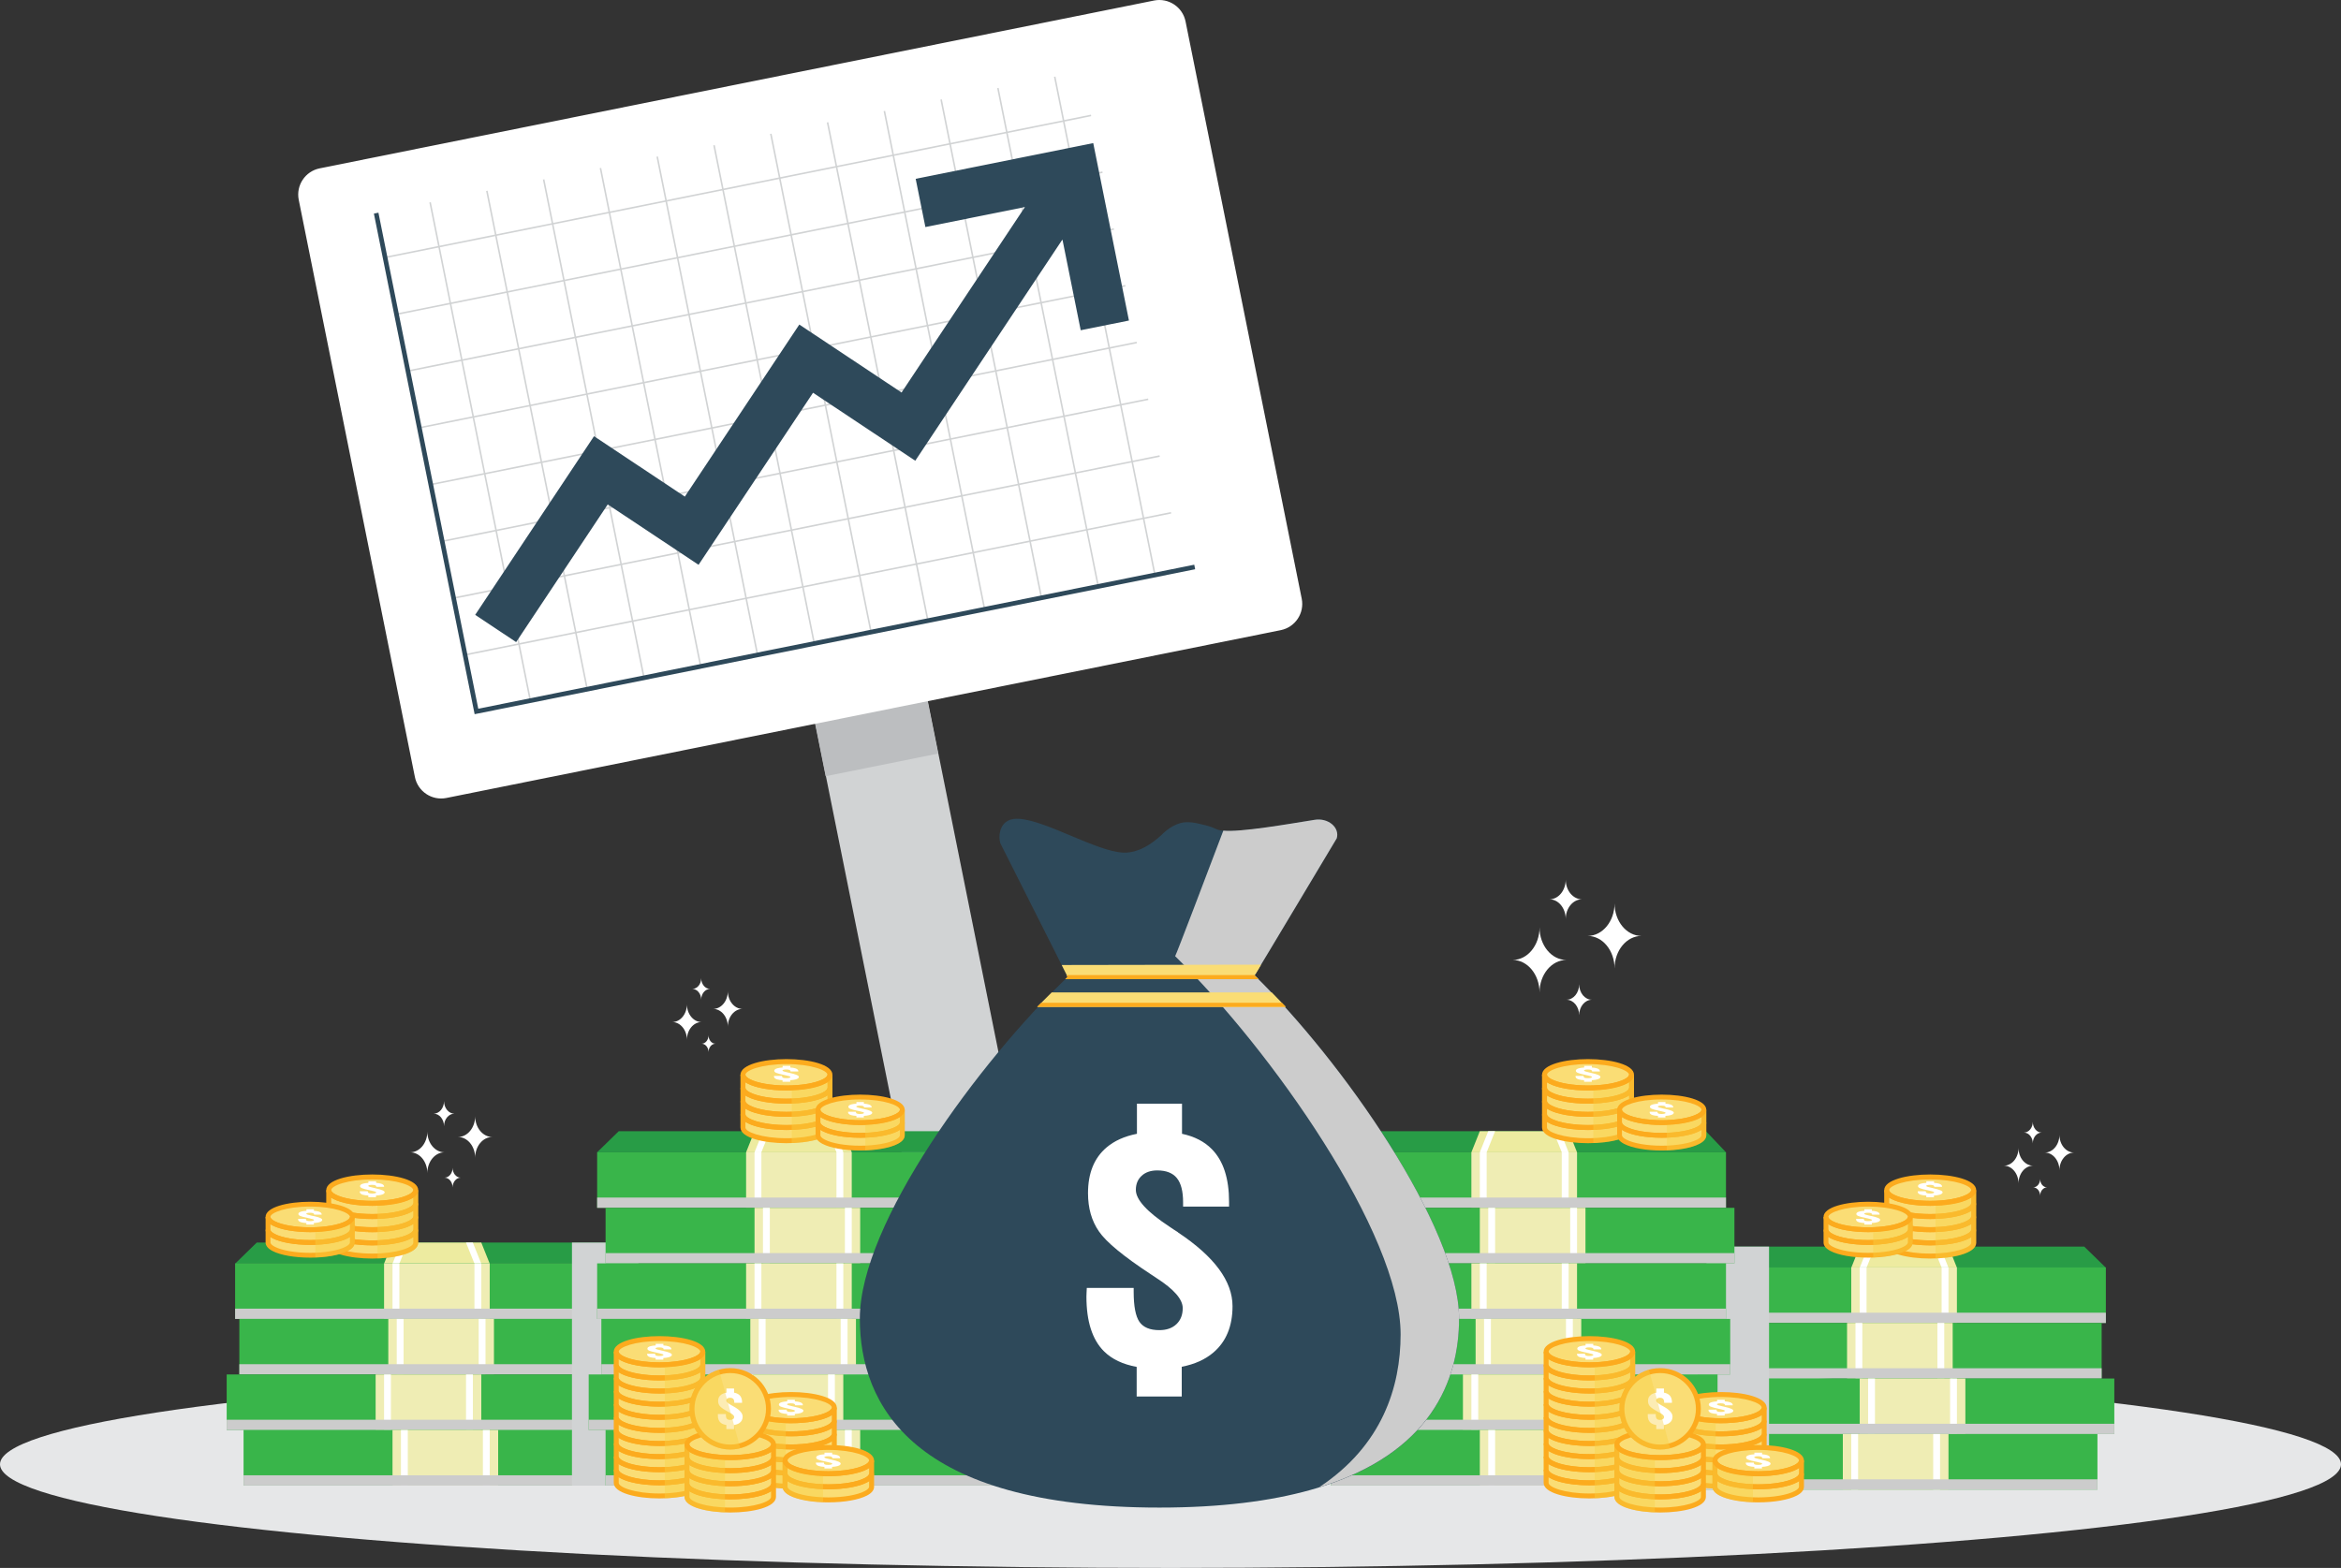 <?xml version="1.0" encoding="UTF-8"?>
<svg xmlns="http://www.w3.org/2000/svg" xmlns:xlink="http://www.w3.org/1999/xlink" viewBox="0 0 1584.08 1061.28">
  <rect x="0" y="0" width="1584.08" height="1061.28" fill="#333333" stroke="none"/>
  <defs>
    <clipPath id="d">
      <polygon id="e" data-name="SVGID" points="1157.62 970.67 1157.62 963.72 1157.62 933.07 1149.05 933.07 1149.05 926.12 1149.05 895.47 1151.9 895.47 1151.9 888.52 1151.9 857.87 1152.09 857.87 1165.48 843.79 1258.41 843.79 1264.12 843.79 1268.74 843.79 1308.14 843.79 1312.77 843.79 1318.48 843.79 1410.34 843.79 1424.78 857.87 1424.98 857.87 1424.98 888.52 1424.98 895.47 1422.12 895.47 1422.12 926.12 1422.12 933.07 1430.69 933.07 1430.69 963.72 1430.69 970.67 1419.27 970.67 1419.27 1001.32 1419.27 1008.26 1318.48 1008.26 1312.77 1008.26 1308.14 1008.26 1257.32 1008.26 1252.7 1008.26 1246.99 1008.26 1146.2 1008.26 1146.2 1001.32 1146.2 970.67 1157.62 970.67" style="fill: none;"/>
    </clipPath>
    <clipPath id="f">
      <polygon id="g" data-name="SVGID" points="426.46 967.93 426.46 960.98 426.46 930.33 435.03 930.33 435.03 923.38 435.03 892.73 432.18 892.73 432.18 885.79 432.18 855.14 431.99 855.14 418.6 841.05 325.67 841.05 319.96 841.05 315.34 841.05 275.94 841.05 271.31 841.05 265.6 841.05 173.74 841.05 159.3 855.14 159.1 855.14 159.1 885.79 159.1 892.73 161.96 892.73 161.96 923.38 161.96 930.33 153.39 930.33 153.39 960.98 153.39 967.93 164.81 967.93 164.81 998.58 164.81 1005.53 265.6 1005.53 271.31 1005.53 275.94 1005.53 326.76 1005.53 331.39 1005.53 337.09 1005.53 437.88 1005.53 437.88 998.58 437.88 967.93 426.46 967.93" style="fill: none;"/>
    </clipPath>
    <clipPath id="h">
      <path id="i" data-name="SVGID" d="M505.89,733.46c5.57,2.91,15.39,4.64,26.28,4.64s20.73-1.73,26.29-4.64c3.99-2.1,4.83-4.39,4.83-5.96,0-1.74,0-1.74,0,0v35.67c0,6.97-15.66,10.62-31.12,10.62s-31.12-3.65-31.12-10.62v-35.59c.03,1.56.9,3.81,4.84,5.87Z" style="fill: none;"/>
    </clipPath>
    <clipPath id="j">
      <path id="k" data-name="SVGID" d="M556.58,756.97c5.4,2.82,14.91,4.5,25.46,4.5s20.08-1.68,25.48-4.5c3.86-2.04,4.68-4.25,4.68-5.77,0-1.69,0-1.68,0,0v17.18c0,6.75-15.17,10.29-30.16,10.29s-30.16-3.53-30.16-10.29v-17.11c.03,1.51.87,3.69,4.69,5.69Z" style="fill: none;"/>
    </clipPath>
    <clipPath id="l">
      <path id="m" data-name="SVGID" d="M1048.28,733.46c5.57,2.91,15.39,4.64,26.28,4.64s20.73-1.73,26.29-4.64c3.99-2.1,4.83-4.39,4.83-5.96,0-1.74,0-1.74,0,0v35.67c0,6.97-15.66,10.62-31.12,10.62s-31.12-3.65-31.12-10.62v-35.59c.03,1.56.9,3.81,4.84,5.87Z" style="fill: none;"/>
    </clipPath>
    <clipPath id="n">
      <path id="o" data-name="SVGID" d="M1098.97,756.97c5.4,2.82,14.91,4.5,25.46,4.5s20.08-1.68,25.48-4.5c3.86-2.04,4.68-4.25,4.68-5.77,0-1.69,0-1.68,0,0v17.18c0,6.75-15.17,10.29-30.16,10.29s-30.16-3.53-30.16-10.29v-17.11c.03,1.51.87,3.69,4.69,5.69Z" style="fill: none;"/>
    </clipPath>
    <clipPath id="p">
      <path id="q" data-name="SVGID" d="M225.6,811.54c5.57,2.91,15.39,4.64,26.28,4.64s20.73-1.73,26.29-4.64c3.99-2.1,4.83-4.39,4.83-5.96,0-1.74,0-1.74,0,0v35.67c0,6.97-15.66,10.62-31.12,10.62s-31.12-3.65-31.12-10.62v-35.59c.03,1.56.9,3.81,4.84,5.87Z" style="fill: none;"/>
    </clipPath>
    <clipPath id="r">
      <path id="s" data-name="SVGID" d="M184.42,829.48c5.4,2.82,14.91,4.5,25.46,4.5s20.08-1.68,25.48-4.5c3.86-2.04,4.68-4.25,4.68-5.77,0-1.69,0-1.68,0,0v17.18c0,6.75-15.17,10.28-30.16,10.28s-30.16-3.53-30.16-10.28v-17.11c.03,1.51.87,3.69,4.69,5.69Z" style="fill: none;"/>
    </clipPath>
    <clipPath id="t">
      <path id="u" data-name="SVGID" d="M1279.82,811.54c5.57,2.91,15.39,4.64,26.28,4.64s20.73-1.73,26.29-4.64c3.99-2.1,4.83-4.39,4.83-5.96,0-1.74,0-1.74,0,0v35.67c0,6.97-15.66,10.62-31.12,10.62s-31.12-3.65-31.12-10.62v-35.59c.03,1.56.9,3.81,4.84,5.87Z" style="fill: none;"/>
    </clipPath>
    <clipPath id="v">
      <path id="w" data-name="SVGID" d="M1238.64,829.48c5.4,2.82,14.91,4.5,25.46,4.5s20.08-1.68,25.48-4.5c3.86-2.04,4.68-4.25,4.68-5.77,0-1.69,0-1.68,0,0v17.18c0,6.75-15.17,10.28-30.16,10.28s-30.16-3.53-30.16-10.28v-17.11c.03,1.51.87,3.69,4.69,5.69Z" style="fill: none;"/>
    </clipPath>
    <clipPath id="x">
      <path id="y" data-name="SVGID" d="M420.13,920.86c5.54,2.9,15.31,4.62,26.14,4.62s20.62-1.72,26.16-4.62c3.97-2.09,4.8-4.37,4.8-5.92,0-1.73,0-1.73,0,0v26.61s0,0,0,0h0v8.87s0,0,0,0h0v17.74s0,0,0,0h0v8.87s0,0,0,0h0v17.74s0,0,0,0h0v8.87c0,6.93-15.57,10.56-30.96,10.56s-30.96-3.63-30.96-10.56v-8.87h0s0,0,0,0v-17.74h0s0,0,0,0v-8.87h0s0,0,0,0v-17.74h0s0,0,0,0v-8.87h0s0,0,0,0v-26.53c.03,1.55.9,3.79,4.81,5.84Z" style="fill: none;"/>
    </clipPath>
    <clipPath id="z">
      <path id="aa" data-name="SVGID" d="M561.41,958.71c-5.54,2.89-15.31,4.62-26.14,4.62s-20.62-1.72-26.16-4.62c-3.97-2.09-4.8-4.37-4.8-5.92,0-1.73,0-1.73,0,0v44.42c0,6.93,15.57,10.56,30.96,10.56s30.96-3.63,30.96-10.56v-44.34c-.03,1.55-.9,3.79-4.81,5.84Z" style="fill: none;"/>
    </clipPath>
    <clipPath id="ab">
      <path id="ac" data-name="SVGID" d="M586.64,994.55c-5.54,2.89-15.31,4.62-26.14,4.62s-20.62-1.72-26.16-4.62c-3.97-2.09-4.8-4.37-4.8-5.93,0-1.73,0-1.73,0,0v17.64c0,6.93,15.57,10.56,30.96,10.56s30.96-3.63,30.96-10.56v-17.56c-.03,1.55-.9,3.79-4.81,5.84Z" style="fill: none;"/>
    </clipPath>
    <clipPath id="ad">
      <path id="ae" data-name="SVGID" d="M520.28,983.64c-5.54,2.89-15.31,4.62-26.14,4.62s-20.62-1.72-26.16-4.62c-3.97-2.09-4.8-4.37-4.8-5.93,0-1.73,0-1.73,0,0v35.49c0,6.93,15.57,10.56,30.96,10.56s30.96-3.63,30.96-10.56v-35.41c-.03,1.55-.9,3.79-4.81,5.84Z" style="fill: none;"/>
    </clipPath>
    <clipPath id="af">
      <path id="ag" data-name="SVGID" d="M494.13,926.04c15.19,0,27.55,12.36,27.55,27.55s-12.36,27.55-27.55,27.55-27.55-12.36-27.55-27.55,12.36-27.55,27.55-27.55Z" style="fill: none;"/>
    </clipPath>
    <clipPath id="ah">
      <path id="ai" data-name="SVGID" d="M1049.35,920.86c5.54,2.9,15.31,4.62,26.14,4.62s20.62-1.72,26.16-4.62c3.97-2.09,4.8-4.37,4.8-5.92,0-1.73,0-1.73,0,0v26.61s0,0,0,0h0v8.87s0,0,0,0h0v17.74s0,0,0,0h0v8.87s0,0,0,0h0v17.74s0,0,0,0h0v8.87c0,6.93-15.57,10.56-30.96,10.56s-30.96-3.63-30.96-10.56v-8.87h0s0,0,0,0v-17.74h0s0,0,0,0v-8.87h0s0,0,0,0v-17.74h0s0,0,0,0v-8.87h0s0,0,0,0v-26.53c.03,1.55.9,3.79,4.81,5.84Z" style="fill: none;"/>
    </clipPath>
    <clipPath id="aj">
      <path id="ak" data-name="SVGID" d="M1190.63,958.71c-5.54,2.89-15.31,4.62-26.14,4.62s-20.62-1.72-26.16-4.62c-3.97-2.09-4.8-4.37-4.8-5.92,0-1.73,0-1.73,0,0v44.42c0,6.93,15.57,10.56,30.96,10.56s30.96-3.63,30.96-10.56v-44.34c-.03,1.55-.9,3.79-4.81,5.84Z" style="fill: none;"/>
    </clipPath>
    <clipPath id="al">
      <path id="am" data-name="SVGID" d="M1215.87,994.55c-5.54,2.89-15.31,4.62-26.14,4.62s-20.62-1.72-26.16-4.62c-3.97-2.09-4.8-4.37-4.8-5.93,0-1.73,0-1.73,0,0v17.64c0,6.93,15.57,10.56,30.96,10.56s30.96-3.63,30.96-10.56v-17.56c-.03,1.55-.9,3.79-4.81,5.84Z" style="fill: none;"/>
    </clipPath>
    <clipPath id="an">
      <path id="ao" data-name="SVGID" d="M1149.5,983.64c-5.54,2.89-15.31,4.62-26.14,4.62s-20.62-1.72-26.16-4.62c-3.97-2.09-4.8-4.37-4.8-5.93,0-1.73,0-1.73,0,0v35.49c0,6.93,15.57,10.56,30.96,10.56s30.96-3.63,30.96-10.56v-35.41c-.03,1.55-.9,3.79-4.81,5.84Z" style="fill: none;"/>
    </clipPath>
    <clipPath id="ap">
      <path id="aq" data-name="SVGID" d="M1123.36,926.04c15.19,0,27.55,12.36,27.55,27.55s-12.36,27.55-27.55,27.55-27.55-12.36-27.55-27.55,12.36-27.55,27.55-27.55Z" style="fill: none;"/>
    </clipPath>
  </defs>
  <g style="isolation: isolate;">
    <g id="b" data-name="Layer 2">
      <g id="c" data-name="Layer 5">
        <g>
          <g>
            <rect x="592.5" y="424.7" width="77.62" height="528.35" transform="translate(-123.47 138.06) rotate(-11.38)" style="fill: #d1d3d4;"/>
            <rect x="553.42" y="472.91" width="77.62" height="45.32" transform="translate(-86.11 126.55) rotate(-11.38)" style="fill: #bcbec0;"/>
            <g>
              <path d="M866.66,426.53l-564.59,113.59c-9.8,1.97-19.35-4.38-21.32-14.18l-78.6-390.67c-1.97-9.8,4.38-19.35,14.18-21.32L780.91.36c9.8-1.97,19.35,4.38,21.32,14.18l78.6,390.67c1.97,9.8-4.38,19.35-14.18,21.32Z" style="fill: #fff;"/>
              <g>
                <g>
                  <rect x="255.79" y="125.72" width="487.29" height="1.05" transform="translate(-15.09 100.99) rotate(-11.38)" style="fill: #d1d3d4;"/>
                  <rect x="263.52" y="164.14" width="487.29" height="1.05" transform="translate(-22.52 103.27) rotate(-11.38)" style="fill: #d1d3d4;"/>
                  <rect x="271.25" y="202.57" width="487.29" height="1.05" transform="translate(-29.94 105.55) rotate(-11.38)" style="fill: #d1d3d4;"/>
                  <rect x="278.98" y="240.99" width="487.29" height="1.05" transform="translate(-37.37 107.83) rotate(-11.38)" style="fill: #d1d3d4;"/>
                  <rect x="286.71" y="279.41" width="487.29" height="1.05" transform="translate(-44.8 110.11) rotate(-11.38)" style="fill: #d1d3d4;"/>
                  <rect x="294.44" y="317.83" width="487.29" height="1.05" transform="translate(-52.22 112.39) rotate(-11.38)" style="fill: #d1d3d4;"/>
                  <rect x="302.17" y="356.26" width="487.29" height="1.05" transform="translate(-59.65 114.67) rotate(-11.38)" style="fill: #d1d3d4;"/>
                  <rect x="309.9" y="394.68" width="487.29" height="1.05" transform="translate(-67.08 116.95) rotate(-11.38)" style="fill: #d1d3d4;"/>
                  <rect x="593.4" y="79.44" width="1.05" height="344.04" transform="translate(-37.94 122.12) rotate(-11.38)" style="fill: #d1d3d4;"/>
                  <rect x="554.98" y="87.17" width="1.05" height="344.04" transform="translate(-40.2 114.63) rotate(-11.37)" style="fill: #d1d3d4;"/>
                  <rect x="631.82" y="71.71" width="1.05" height="344.04" transform="translate(-35.65 129.49) rotate(-11.37)" style="fill: #d1d3d4;"/>
                  <rect x="670.25" y="63.97" width="1.05" height="344.04" transform="translate(-33.38 136.98) rotate(-11.38)" style="fill: #d1d3d4;"/>
                  <rect x="708.67" y="56.24" width="1.05" height="344.04" transform="translate(-31.1 144.4) rotate(-11.38)" style="fill: #d1d3d4;"/>
                  <rect x="747.09" y="48.51" width="1.05" height="344.04" transform="translate(-28.81 151.76) rotate(-11.37)" style="fill: #d1d3d4;"/>
                  <rect x="516.56" y="94.9" width="1.05" height="344.04" transform="translate(-42.48 107.21) rotate(-11.37)" style="fill: #d1d3d4;"/>
                  <rect x="478.13" y="102.63" width="1.05" height="344.04" transform="translate(-44.78 99.83) rotate(-11.38)" style="fill: #d1d3d4;"/>
                  <rect x="439.71" y="110.36" width="1.05" height="344.04" transform="translate(-47.04 92.35) rotate(-11.37)" style="fill: #d1d3d4;"/>
                  <rect x="401.29" y="118.09" width="1.05" height="344.04" transform="translate(-49.34 84.98) rotate(-11.38)" style="fill: #d1d3d4;"/>
                  <rect x="362.86" y="125.82" width="1.05" height="344.04" transform="translate(-51.62 77.55) rotate(-11.38)" style="fill: #d1d3d4;"/>
                  <rect x="324.44" y="133.55" width="1.05" height="344.04" transform="translate(-53.88 70.08) rotate(-11.37)" style="fill: #d1d3d4;"/>
                </g>
                <polygon points="808.72 385.31 321.17 483.41 253 144.58 256.07 143.96 323.63 479.71 808.11 382.23 808.72 385.31" style="fill: #2e495a;"/>
              </g>
              <polygon points="619.61 121.04 626.18 153.68 693.54 140.13 610.05 265.68 540.87 219.68 463.41 336.14 401.95 295.26 321.54 416.18 349.26 434.62 411.24 341.43 472.7 382.3 550.16 265.84 619.34 311.85 718.92 162.1 731.28 223.53 763.92 216.96 739.76 96.86 619.61 121.04" style="fill: #2e495a;"/>
            </g>
          </g>
          <ellipse cx="792.04" cy="991.14" rx="792.04" ry="70.15" style="fill: #e6e7e8; mix-blend-mode: multiply;"/>
          <g>
            <g>
              <g>
                <polygon points="1151.91 858.07 1424.98 858.07 1410.34 843.79 1165.48 843.79 1151.91 858.07" style="fill: #289c46;"/>
                <polygon points="1252.7 858.07 1324.19 858.07 1318.48 843.79 1258.41 843.79 1252.7 858.07" style="fill: #edeba0;"/>
                <polygon points="1313.85 858.07 1318.48 858.07 1312.77 843.79 1308.14 843.79 1313.85 858.07" style="fill: #fff;"/>
                <polygon points="1258.41 858.07 1263.03 858.07 1268.74 843.79 1264.12 843.79 1258.41 858.07" style="fill: #fff;"/>
              </g>
              <g>
                <rect x="1151.91" y="857.87" width="273.07" height="37.6" transform="translate(2576.88 1753.35) rotate(180)" style="fill: #39b54a;"/>
                <rect x="1252.7" y="857.87" width="71.49" height="37.6" transform="translate(2576.88 1753.35) rotate(180)" style="fill: #efedb4;"/>
                <rect x="1313.85" y="857.87" width="4.63" height="37.6" transform="translate(2632.33 1753.35) rotate(180)" style="fill: #fff;"/>
                <rect x="1258.41" y="857.87" width="4.63" height="37.6" transform="translate(2521.44 1753.35) rotate(180)" style="fill: #fff;"/>
                <rect x="1151.91" y="888.52" width="273.07" height="6.95" transform="translate(2576.88 1784) rotate(180)" style="fill: #ccc; mix-blend-mode: multiply;"/>
              </g>
              <g>
                <rect x="1149.05" y="895.47" width="273.07" height="37.6" transform="translate(2571.17 1828.54) rotate(180)" style="fill: #39b54a;"/>
                <rect x="1249.84" y="895.47" width="71.49" height="37.6" transform="translate(2571.17 1828.54) rotate(180)" style="fill: #efedb4;"/>
                <rect x="1311" y="895.47" width="4.63" height="37.6" transform="translate(2626.62 1828.54) rotate(180)" style="fill: #fff;"/>
                <rect x="1255.55" y="895.47" width="4.63" height="37.6" transform="translate(2515.73 1828.54) rotate(180)" style="fill: #fff;"/>
                <rect x="1149.05" y="926.12" width="273.07" height="6.95" transform="translate(2571.17 1859.19) rotate(180)" style="fill: #ccc; mix-blend-mode: multiply;"/>
              </g>
              <g>
                <rect x="1157.62" y="933.07" width="273.07" height="37.6" transform="translate(2588.31 1903.74) rotate(180)" style="fill: #39b54a;"/>
                <rect x="1258.41" y="933.07" width="71.49" height="37.6" transform="translate(2588.31 1903.74) rotate(180)" style="fill: #efedb4;"/>
                <rect x="1319.56" y="933.07" width="4.63" height="37.6" transform="translate(2643.75 1903.74) rotate(180)" style="fill: #fff;"/>
                <rect x="1264.12" y="933.07" width="4.63" height="37.6" transform="translate(2532.86 1903.74) rotate(180)" style="fill: #fff;"/>
                <rect x="1157.62" y="963.72" width="273.07" height="6.95" transform="translate(2588.31 1934.38) rotate(180)" style="fill: #ccc; mix-blend-mode: multiply;"/>
              </g>
              <g>
                <rect x="1146.19" y="970.67" width="273.07" height="37.6" transform="translate(2565.46 1978.93) rotate(180)" style="fill: #39b54a;"/>
                <rect x="1246.98" y="970.67" width="71.49" height="37.6" transform="translate(2565.46 1978.93) rotate(180)" style="fill: #efedb4;"/>
                <rect x="1308.14" y="970.67" width="4.63" height="37.6" transform="translate(2620.91 1978.93) rotate(180)" style="fill: #fff;"/>
                <rect x="1252.7" y="970.67" width="4.63" height="37.6" transform="translate(2510.02 1978.93) rotate(180)" style="fill: #fff;"/>
                <rect x="1146.19" y="1001.32" width="273.07" height="6.95" transform="translate(2565.46 2009.58) rotate(180)" style="fill: #ccc; mix-blend-mode: multiply;"/>
              </g>
              <g style="mix-blend-mode: multiply;">
                <g style="clip-path: url(#d);">
                  <rect x="1120.91" y="801.48" width="76.15" height="249.6" transform="translate(2317.96 1852.55) rotate(180)" style="fill: #d1d3d4;"/>
                </g>
              </g>
            </g>
            <g>
              <g>
                <polygon points="432.17 855.33 159.1 855.33 173.74 841.05 418.6 841.05 432.17 855.33" style="fill: #289c46;"/>
                <polygon points="331.38 855.33 259.89 855.33 265.6 841.05 325.67 841.05 331.38 855.33" style="fill: #edeba0;"/>
                <polygon points="270.23 855.33 265.6 855.33 271.31 841.05 275.94 841.05 270.23 855.33" style="fill: #fff;"/>
                <polygon points="325.67 855.33 321.05 855.33 315.34 841.05 319.96 841.05 325.67 855.33" style="fill: #fff;"/>
              </g>
              <g>
                <rect x="159.1" y="855.14" width="273.07" height="37.6" style="fill: #39b54a;"/>
                <rect x="259.89" y="855.14" width="71.49" height="37.6" style="fill: #efedb4;"/>
                <rect x="265.6" y="855.14" width="4.63" height="37.6" style="fill: #fff;"/>
                <rect x="321.05" y="855.14" width="4.63" height="37.6" style="fill: #fff;"/>
                <rect x="159.1" y="885.79" width="273.07" height="6.95" style="fill: #ccc; mix-blend-mode: multiply;"/>
              </g>
              <g>
                <rect x="161.96" y="892.73" width="273.07" height="37.6" style="fill: #39b54a;"/>
                <rect x="262.75" y="892.73" width="71.49" height="37.6" style="fill: #efedb4;"/>
                <rect x="268.46" y="892.73" width="4.63" height="37.6" style="fill: #fff;"/>
                <rect x="323.9" y="892.73" width="4.63" height="37.6" style="fill: #fff;"/>
                <rect x="161.96" y="923.38" width="273.07" height="6.95" style="fill: #ccc; mix-blend-mode: multiply;"/>
              </g>
              <g>
                <rect x="153.39" y="930.33" width="273.07" height="37.6" style="fill: #39b54a;"/>
                <rect x="254.18" y="930.33" width="71.49" height="37.6" style="fill: #efedb4;"/>
                <rect x="259.89" y="930.33" width="4.63" height="37.6" style="fill: #fff;"/>
                <rect x="315.34" y="930.33" width="4.63" height="37.6" style="fill: #fff;"/>
                <rect x="153.39" y="960.98" width="273.07" height="6.95" style="fill: #ccc; mix-blend-mode: multiply;"/>
              </g>
              <g>
                <rect x="164.81" y="967.93" width="273.07" height="37.6" style="fill: #39b54a;"/>
                <rect x="265.6" y="967.93" width="71.49" height="37.6" style="fill: #efedb4;"/>
                <rect x="271.31" y="967.93" width="4.63" height="37.6" style="fill: #fff;"/>
                <rect x="326.76" y="967.93" width="4.63" height="37.6" style="fill: #fff;"/>
                <rect x="164.81" y="998.58" width="273.07" height="6.95" style="fill: #ccc; mix-blend-mode: multiply;"/>
              </g>
              <g style="mix-blend-mode: multiply;">
                <g style="clip-path: url(#f);">
                  <rect x="387.03" y="798.74" width="76.15" height="249.6" style="fill: #d1d3d4;"/>
                </g>
              </g>
            </g>
            <g>
              <g>
                <rect x="404.07" y="779.94" width="273.07" height="37.6" style="fill: #39b54a;"/>
                <rect x="504.86" y="779.94" width="71.49" height="37.6" style="fill: #efedb4;"/>
                <rect x="510.57" y="779.94" width="4.63" height="37.6" style="fill: #fff;"/>
                <rect x="566.01" y="779.94" width="4.63" height="37.6" style="fill: #fff;"/>
                <rect x="404.07" y="810.59" width="273.07" height="6.95" style="fill: #ccc; mix-blend-mode: multiply;"/>
              </g>
              <g>
                <polygon points="677.14 779.94 404.07 779.94 418.7 765.66 663.56 765.66 677.14 779.94" style="fill: #289c46;"/>
                <polygon points="576.35 779.94 504.86 779.94 510.57 765.66 570.64 765.66 576.35 779.94" style="fill: #edeba0;"/>
                <polygon points="515.19 779.94 510.57 779.94 516.28 765.66 520.9 765.66 515.19 779.94" style="fill: #fff;"/>
                <polygon points="570.64 779.94 566.01 779.94 560.3 765.66 564.93 765.66 570.64 779.94" style="fill: #fff;"/>
              </g>
              <g>
                <rect x="409.78" y="817.54" width="273.07" height="37.6" style="fill: #39b54a;"/>
                <rect x="510.57" y="817.54" width="71.49" height="37.6" style="fill: #efedb4;"/>
                <rect x="516.28" y="817.54" width="4.63" height="37.6" style="fill: #fff;"/>
                <rect x="571.72" y="817.54" width="4.63" height="37.6" style="fill: #fff;"/>
                <rect x="409.78" y="848.19" width="273.07" height="6.95" style="fill: #ccc; mix-blend-mode: multiply;"/>
              </g>
              <g>
                <rect x="404.07" y="855.14" width="273.07" height="37.6" style="fill: #39b54a;"/>
                <rect x="504.86" y="855.14" width="71.49" height="37.6" style="fill: #efedb4;"/>
                <rect x="510.57" y="855.14" width="4.63" height="37.6" style="fill: #fff;"/>
                <rect x="566.01" y="855.14" width="4.63" height="37.6" style="fill: #fff;"/>
                <rect x="404.07" y="885.79" width="273.07" height="6.95" style="fill: #ccc; mix-blend-mode: multiply;"/>
              </g>
              <g>
                <rect x="406.92" y="892.73" width="273.07" height="37.6" style="fill: #39b54a;"/>
                <rect x="507.71" y="892.73" width="71.49" height="37.6" style="fill: #efedb4;"/>
                <rect x="513.42" y="892.73" width="4.63" height="37.6" style="fill: #fff;"/>
                <rect x="568.87" y="892.73" width="4.63" height="37.6" style="fill: #fff;"/>
                <rect x="406.92" y="923.38" width="273.07" height="6.95" style="fill: #ccc; mix-blend-mode: multiply;"/>
              </g>
              <g>
                <rect x="398.35" y="930.33" width="273.07" height="37.6" style="fill: #39b54a;"/>
                <rect x="499.14" y="930.33" width="71.49" height="37.6" style="fill: #efedb4;"/>
                <rect x="504.86" y="930.33" width="4.63" height="37.6" style="fill: #fff;"/>
                <rect x="560.3" y="930.33" width="4.63" height="37.6" style="fill: #fff;"/>
                <rect x="398.35" y="960.98" width="273.07" height="6.95" style="fill: #ccc; mix-blend-mode: multiply;"/>
              </g>
              <g>
                <rect x="409.78" y="967.93" width="273.07" height="37.6" style="fill: #39b54a;"/>
                <rect x="510.57" y="967.93" width="71.49" height="37.6" style="fill: #efedb4;"/>
                <rect x="516.28" y="967.93" width="4.63" height="37.6" style="fill: #fff;"/>
                <rect x="571.72" y="967.93" width="4.63" height="37.6" style="fill: #fff;"/>
                <rect x="409.78" y="998.58" width="273.07" height="6.95" style="fill: #ccc; mix-blend-mode: multiply;"/>
              </g>
            </g>
            <g>
              <g>
                <rect x="894.85" y="779.94" width="273.07" height="37.6" style="fill: #39b54a;"/>
                <rect x="995.64" y="779.94" width="71.49" height="37.6" style="fill: #efedb4;"/>
                <rect x="1001.35" y="779.94" width="4.63" height="37.6" style="fill: #fff;"/>
                <rect x="1056.8" y="779.94" width="4.63" height="37.6" style="fill: #fff;"/>
                <rect x="894.85" y="810.59" width="273.07" height="6.95" style="fill: #ccc; mix-blend-mode: multiply;"/>
              </g>
              <g>
                <polygon points="1167.92 779.94 894.85 779.94 909.48 765.66 1154.34 765.66 1167.92 779.94" style="fill: #289c46;"/>
                <polygon points="1067.13 779.94 995.64 779.94 1001.35 765.66 1061.42 765.66 1067.13 779.94" style="fill: #edeba0;"/>
                <polygon points="1005.98 779.94 1001.35 779.94 1007.06 765.66 1011.69 765.66 1005.98 779.94" style="fill: #fff;"/>
                <polygon points="1061.42 779.94 1056.8 779.94 1051.08 765.66 1055.71 765.66 1061.42 779.94" style="fill: #fff;"/>
              </g>
              <g>
                <rect x="900.56" y="817.54" width="273.07" height="37.6" style="fill: #39b54a;"/>
                <rect x="1001.35" y="817.54" width="71.49" height="37.6" style="fill: #efedb4;"/>
                <rect x="1007.06" y="817.54" width="4.63" height="37.6" style="fill: #fff;"/>
                <rect x="1062.51" y="817.54" width="4.63" height="37.6" style="fill: #fff;"/>
                <rect x="900.56" y="848.19" width="273.07" height="6.95" style="fill: #ccc; mix-blend-mode: multiply;"/>
              </g>
              <g>
                <rect x="894.85" y="855.14" width="273.07" height="37.6" style="fill: #39b54a;"/>
                <rect x="995.64" y="855.14" width="71.49" height="37.6" style="fill: #efedb4;"/>
                <rect x="1001.35" y="855.14" width="4.63" height="37.6" style="fill: #fff;"/>
                <rect x="1056.8" y="855.14" width="4.63" height="37.6" style="fill: #fff;"/>
                <rect x="894.85" y="885.79" width="273.07" height="6.95" style="fill: #ccc; mix-blend-mode: multiply;"/>
              </g>
              <g>
                <rect x="897.71" y="892.73" width="273.07" height="37.6" style="fill: #39b54a;"/>
                <rect x="998.5" y="892.73" width="71.49" height="37.6" style="fill: #efedb4;"/>
                <rect x="1004.21" y="892.73" width="4.63" height="37.6" style="fill: #fff;"/>
                <rect x="1059.65" y="892.73" width="4.63" height="37.6" style="fill: #fff;"/>
                <rect x="897.71" y="923.38" width="273.07" height="6.95" style="fill: #ccc; mix-blend-mode: multiply;"/>
              </g>
              <g>
                <rect x="889.14" y="930.33" width="273.07" height="37.6" style="fill: #39b54a;"/>
                <rect x="989.93" y="930.33" width="71.49" height="37.6" style="fill: #efedb4;"/>
                <rect x="995.64" y="930.33" width="4.63" height="37.6" style="fill: #fff;"/>
                <rect x="1051.08" y="930.33" width="4.63" height="37.6" style="fill: #fff;"/>
                <rect x="889.14" y="960.98" width="273.07" height="6.95" style="fill: #ccc; mix-blend-mode: multiply;"/>
              </g>
              <g>
                <rect x="900.56" y="967.93" width="273.07" height="37.6" style="fill: #39b54a;"/>
                <rect x="1001.35" y="967.93" width="71.49" height="37.6" style="fill: #efedb4;"/>
                <rect x="1007.06" y="967.93" width="4.63" height="37.6" style="fill: #fff;"/>
                <rect x="1062.51" y="967.93" width="4.63" height="37.6" style="fill: #fff;"/>
                <rect x="900.56" y="998.58" width="273.07" height="6.95" style="fill: #ccc; mix-blend-mode: multiply;"/>
              </g>
            </g>
            <g>
              <g>
                <path d="M532.17,718.57c-16.25,0-29.44,4-29.44,8.93v35.62c0,1.63,1.43,3.15,3.94,4.46,5.08,2.66,14.6,4.46,25.5,4.46s20.42-1.8,25.5-4.46c2.51-1.31,3.94-2.83,3.94-4.46v-35.62c0-4.93-13.19-8.93-29.44-8.93Z" style="fill: #fadd75;"/>
                <g>
                  <path d="M532.17,738.1c-10.89,0-20.72-1.74-26.28-4.65-4-2.09-4.84-4.39-4.84-5.95,0-6.97,15.66-10.62,31.12-10.62s31.12,3.65,31.12,10.62c0,1.56-.84,3.85-4.84,5.95-5.56,2.91-15.39,4.65-26.28,4.65ZM532.17,720.25c-16.95,0-27.76,4.29-27.76,7.25,0,.86,1.13,1.97,3.03,2.97,5.03,2.63,14.5,4.27,24.72,4.27s19.69-1.63,24.72-4.27c1.9-1,3.03-2.1,3.03-2.97,0-2.96-10.81-7.25-27.76-7.25Z" style="fill: #fcab1e;"/>
                  <path d="M532.17,764.87c-15.47,0-31.12-3.65-31.12-10.62v-8.92h3.36c0,.88,1.11,1.96,3.03,2.97,5.03,2.63,14.5,4.27,24.72,4.27s19.69-1.63,24.72-4.27c1.93-1.01,3.03-2.09,3.03-2.97h3.36v8.92c0,6.97-15.66,10.62-31.12,10.62ZM504.41,750.42v3.84c0,2.96,10.81,7.25,27.76,7.25s27.76-4.29,27.76-7.25v-3.84c-.45.3-.94.59-1.47.87-5.56,2.91-15.39,4.65-26.28,4.65s-20.72-1.74-26.28-4.65c-.54-.28-1.03-.57-1.47-.87Z" style="fill: #fcab1e;"/>
                  <path d="M532.17,773.79c-15.47,0-31.12-3.65-31.12-10.61v-8.92h3.36c0,.88,1.11,1.96,3.03,2.97,5.03,2.63,14.5,4.27,24.72,4.27s19.69-1.63,24.72-4.27c1.93-1.01,3.03-2.09,3.03-2.97h3.36v8.92c0,6.97-15.66,10.61-31.12,10.61ZM504.41,759.34v3.84c0,2.96,10.81,7.25,27.76,7.25s27.76-4.29,27.76-7.25v-3.84c-.45.3-.94.59-1.47.87-5.57,2.91-15.39,4.65-26.28,4.65s-20.72-1.74-26.28-4.65c-.54-.28-1.03-.57-1.47-.87Z" style="fill: #fcab1e;"/>
                  <path d="M532.17,755.94c-10.89,0-20.72-1.74-26.28-4.65-3.21-1.68-4.84-3.68-4.84-5.95v-8.92h3.36c0,.88,1.11,1.96,3.03,2.97,5.03,2.63,14.5,4.27,24.72,4.27s19.69-1.63,24.72-4.27c1.93-1.01,3.03-2.09,3.03-2.97h3.36v8.92c0,2.27-1.63,4.27-4.84,5.95-5.56,2.91-15.39,4.65-26.28,4.65ZM504.41,741.5v3.84c0,.88,1.11,1.96,3.03,2.97,5.03,2.63,14.5,4.27,24.72,4.27s19.69-1.63,24.72-4.27c1.93-1.01,3.03-2.09,3.03-2.97v-3.84c-.45.3-.94.59-1.47.87-5.56,2.91-15.39,4.65-26.28,4.65s-20.72-1.74-26.28-4.65c-.54-.28-1.03-.57-1.47-.87Z" style="fill: #fcab1e;"/>
                  <path d="M532.17,747.02c-10.89,0-20.72-1.74-26.28-4.65-3.21-1.68-4.84-3.68-4.84-5.95v-8.92h3.36c0,.86,1.13,1.97,3.03,2.97,5.03,2.63,14.5,4.27,24.72,4.27s19.69-1.63,24.72-4.27c1.9-1,3.03-2.1,3.03-2.97h3.36v8.92c0,2.27-1.63,4.27-4.84,5.95-5.56,2.91-15.39,4.65-26.28,4.65ZM504.41,732.58v3.84c0,.88,1.11,1.96,3.03,2.97,5.03,2.63,14.5,4.27,24.72,4.27s19.69-1.63,24.72-4.27c1.93-1.01,3.03-2.09,3.03-2.97v-3.84c-.44.29-.93.58-1.47.87-5.56,2.91-15.39,4.65-26.28,4.65s-20.72-1.74-26.28-4.65c-.55-.29-1.04-.58-1.47-.87Z" style="fill: #fcab1e;"/>
                </g>
                <path d="M534.32,726.2s-.04,0-.04-.01c-.24-.05-.57-.12-.99-.21-2.57-.54-3.84-.98-3.84-1.34,0-.21.22-.39.68-.52.44-.13,1.04-.2,1.79-.2,1.03,0,1.79.09,2.26.28.49.19.72.49.72.89v.16h5.31v-.17c0-.86-.66-1.51-1.98-1.94-.87-.28-2.02-.47-3.46-.57v-1.11h-5.2v1.11c-1.43.09-2.6.26-3.51.5-1.43.39-2.14.95-2.14,1.68,0,.55.42,1.02,1.27,1.41.84.39,2.84.92,5.98,1.57.17.04.38.08.65.14,2.03.41,3.03.78,3.03,1.11,0,.25-.24.44-.73.59-.49.15-1.14.22-1.97.22-1.09,0-1.86-.1-2.3-.3-.44-.2-.67-.57-.67-1.1v-.14h-5.41s0,.09-.03.16c0,.07-.02.12-.02.16,0,.91.68,1.58,2.03,2.01.92.29,2.18.48,3.77.57v1.09h5.2v-1.09c1.48-.09,2.7-.26,3.65-.52,1.47-.4,2.21-.97,2.21-1.7,0-.92-2.09-1.82-6.29-2.71Z" style="fill: #fff;"/>
                <g style="clip-path: url(#h);">
                  <polygon points="569.82 778.24 535.74 779.11 535.74 722.83 569.82 721.97 569.82 778.24" style="fill: #f8cf44; mix-blend-mode: multiply; opacity: .4;"/>
                </g>
              </g>
              <g>
                <path d="M582.04,742.55c-15.75,0-28.53,3.88-28.53,8.65v17.13c0,1.58,1.39,3.05,3.82,4.32,4.92,2.58,14.15,4.32,24.71,4.32s19.79-1.74,24.71-4.32c2.43-1.27,3.81-2.74,3.81-4.32v-17.13c0-4.78-12.78-8.65-28.52-8.65Z" style="fill: #fadd75;"/>
                <g>
                  <path d="M582.04,761.47c-10.55,0-20.07-1.68-25.47-4.5-3.88-2.03-4.69-4.25-4.69-5.76,0-6.75,15.17-10.29,30.16-10.29s30.16,3.53,30.16,10.29c0,1.51-.81,3.73-4.69,5.76-5.39,2.82-14.91,4.51-25.47,4.51ZM582.04,744.18c-16.42,0-26.89,4.16-26.89,7.03,0,.84,1.1,1.91,2.94,2.88,4.87,2.55,14.05,4.13,23.96,4.13s19.08-1.58,23.96-4.13c1.84-.96,2.94-2.04,2.94-2.87,0-2.86-10.48-7.03-26.9-7.03Z" style="fill: #fcab1e;"/>
                  <path d="M582.04,778.75c-10.55,0-20.07-1.68-25.47-4.51-3.11-1.63-4.69-3.57-4.69-5.76v-8.64h3.26c0,.85,1.07,1.9,2.94,2.87,4.87,2.55,14.05,4.13,23.96,4.13s19.08-1.58,23.96-4.13c1.87-.98,2.94-2.03,2.94-2.87h3.26v8.64c0,2.2-1.58,4.14-4.69,5.76-5.39,2.82-14.91,4.51-25.47,4.51ZM555.15,764.76v3.72c0,.85,1.07,1.9,2.94,2.88,4.87,2.55,14.05,4.13,23.96,4.13s19.08-1.58,23.96-4.13c1.87-.98,2.94-2.03,2.94-2.88v-3.72c-.43.29-.91.57-1.43.84-5.39,2.82-14.91,4.51-25.47,4.51s-20.07-1.68-25.47-4.51c-.52-.27-1-.55-1.43-.84Z" style="fill: #fcab1e;"/>
                  <path d="M582.04,770.11c-10.55,0-20.07-1.68-25.47-4.51-3.11-1.63-4.69-3.57-4.69-5.76v-8.64h3.26c0,.84,1.1,1.91,2.94,2.88,4.87,2.55,14.05,4.13,23.96,4.13s19.08-1.58,23.96-4.13c1.84-.96,2.94-2.04,2.94-2.87h3.26v8.64c0,2.2-1.58,4.14-4.69,5.76-5.39,2.82-14.91,4.51-25.47,4.51ZM555.15,756.12v3.72c0,.85,1.07,1.9,2.94,2.87,4.87,2.55,14.05,4.13,23.96,4.13s19.08-1.58,23.96-4.13c1.87-.98,2.94-2.03,2.94-2.87v-3.72c-.42.28-.9.57-1.43.84-5.39,2.82-14.91,4.51-25.47,4.51s-20.07-1.68-25.47-4.5c-.53-.28-1.01-.56-1.43-.84Z" style="fill: #fcab1e;"/>
                </g>
                <path d="M584.12,750.56s-.03,0-.04-.01c-.24-.05-.55-.11-.96-.2-2.49-.52-3.72-.95-3.72-1.3,0-.21.22-.37.66-.5.43-.13,1.01-.19,1.74-.19,1,0,1.73.09,2.19.27.47.18.7.47.7.86v.15h5.14v-.17c0-.84-.64-1.46-1.92-1.88-.84-.27-1.96-.46-3.35-.55v-1.07h-5.04v1.07c-1.39.09-2.52.25-3.4.49-1.39.37-2.07.92-2.07,1.63,0,.53.4.99,1.23,1.36.81.38,2.76.89,5.8,1.52.16.03.37.08.63.13,1.97.4,2.94.76,2.94,1.07,0,.24-.24.43-.71.57-.47.14-1.11.21-1.91.21-1.06,0-1.8-.1-2.23-.29-.43-.2-.65-.55-.65-1.07v-.14h-5.24s0,.09-.03.16c0,.07-.02.12-.02.15,0,.88.66,1.53,1.97,1.94.89.28,2.11.46,3.66.55v1.05h5.04v-1.06c1.43-.09,2.61-.26,3.54-.51,1.43-.39,2.14-.94,2.14-1.65,0-.89-2.03-1.76-6.09-2.62Z" style="fill: #fff;"/>
                <g style="clip-path: url(#j);">
                  <polygon points="618.52 782.98 585.51 783.82 585.51 746.68 618.52 745.83 618.52 782.98" style="fill: #f8cf44; mix-blend-mode: multiply; opacity: .4;"/>
                </g>
              </g>
            </g>
            <g>
              <g>
                <path d="M1074.56,718.57c-16.25,0-29.44,4-29.44,8.93v35.62c0,1.63,1.43,3.15,3.94,4.46,5.08,2.66,14.6,4.46,25.5,4.46s20.42-1.8,25.5-4.46c2.51-1.31,3.94-2.83,3.94-4.46v-35.62c0-4.93-13.19-8.93-29.44-8.93Z" style="fill: #fadd75;"/>
                <g>
                  <path d="M1074.56,738.1c-10.89,0-20.72-1.74-26.28-4.65-4-2.09-4.84-4.39-4.84-5.95,0-6.97,15.66-10.62,31.12-10.62s31.12,3.65,31.12,10.62c0,1.56-.84,3.85-4.84,5.95-5.56,2.91-15.39,4.65-26.28,4.65ZM1074.56,720.25c-16.95,0-27.76,4.29-27.76,7.25,0,.86,1.13,1.97,3.03,2.97,5.03,2.63,14.5,4.27,24.72,4.27s19.69-1.63,24.72-4.27c1.9-1,3.03-2.1,3.03-2.97,0-2.96-10.81-7.25-27.76-7.25Z" style="fill: #fcab1e;"/>
                  <path d="M1074.56,764.87c-15.47,0-31.12-3.65-31.12-10.62v-8.92h3.36c0,.88,1.11,1.96,3.03,2.97,5.03,2.63,14.5,4.27,24.72,4.27s19.69-1.63,24.72-4.27c1.93-1.01,3.03-2.09,3.03-2.97h3.37v8.92c0,6.97-15.66,10.62-31.12,10.62ZM1046.81,750.42v3.84c0,2.96,10.81,7.25,27.76,7.25s27.76-4.29,27.76-7.25v-3.84c-.45.3-.94.59-1.47.87-5.56,2.91-15.39,4.65-26.28,4.65s-20.72-1.74-26.28-4.65c-.54-.28-1.03-.57-1.47-.87Z" style="fill: #fcab1e;"/>
                  <path d="M1074.56,773.79c-15.47,0-31.12-3.65-31.12-10.61v-8.92h3.36c0,.88,1.11,1.96,3.03,2.97,5.03,2.63,14.5,4.27,24.72,4.27s19.69-1.63,24.72-4.27c1.93-1.01,3.03-2.09,3.03-2.97h3.37v8.92c0,6.97-15.66,10.61-31.12,10.61ZM1046.81,759.34v3.84c0,2.96,10.81,7.25,27.76,7.25s27.76-4.29,27.76-7.25v-3.84c-.45.3-.94.59-1.47.87-5.57,2.91-15.39,4.65-26.28,4.65s-20.72-1.74-26.28-4.65c-.54-.28-1.03-.57-1.47-.87Z" style="fill: #fcab1e;"/>
                  <path d="M1074.56,755.94c-10.89,0-20.72-1.74-26.28-4.65-3.21-1.68-4.84-3.68-4.84-5.95v-8.92h3.36c0,.88,1.11,1.96,3.03,2.97,5.03,2.63,14.5,4.27,24.72,4.27s19.69-1.63,24.72-4.27c1.93-1.01,3.03-2.09,3.03-2.97h3.37v8.92c0,2.27-1.63,4.27-4.84,5.95-5.56,2.91-15.39,4.65-26.28,4.65ZM1046.81,741.5v3.84c0,.88,1.11,1.96,3.03,2.97,5.03,2.63,14.5,4.27,24.72,4.27s19.69-1.63,24.72-4.27c1.93-1.01,3.03-2.09,3.03-2.97v-3.84c-.45.3-.94.59-1.47.87-5.56,2.91-15.39,4.65-26.28,4.65s-20.72-1.74-26.28-4.65c-.54-.28-1.03-.57-1.47-.87Z" style="fill: #fcab1e;"/>
                  <path d="M1074.56,747.02c-10.89,0-20.72-1.74-26.28-4.65-3.21-1.68-4.84-3.68-4.84-5.95v-8.92h3.36c0,.86,1.13,1.97,3.03,2.97,5.03,2.63,14.5,4.27,24.72,4.27s19.69-1.63,24.72-4.27c1.9-1,3.03-2.1,3.03-2.97h3.37v8.92c0,2.27-1.63,4.27-4.84,5.95-5.56,2.91-15.39,4.65-26.28,4.65ZM1046.81,732.58v3.84c0,.88,1.11,1.96,3.03,2.97,5.03,2.63,14.5,4.27,24.72,4.27s19.69-1.63,24.72-4.27c1.93-1.01,3.03-2.09,3.03-2.97v-3.84c-.44.29-.93.58-1.47.87-5.56,2.91-15.39,4.65-26.28,4.65s-20.72-1.74-26.28-4.65c-.55-.29-1.04-.58-1.47-.87Z" style="fill: #fcab1e;"/>
                </g>
                <path d="M1076.71,726.2s-.04,0-.04-.01c-.24-.05-.57-.12-.99-.21-2.57-.54-3.84-.98-3.84-1.34,0-.21.22-.39.68-.52.44-.13,1.04-.2,1.79-.2,1.03,0,1.79.09,2.26.28.49.19.72.49.72.89v.16h5.31v-.17c0-.86-.66-1.51-1.98-1.94-.87-.28-2.02-.47-3.46-.57v-1.11h-5.2v1.11c-1.43.09-2.6.26-3.51.5-1.43.39-2.14.95-2.14,1.68,0,.55.42,1.02,1.27,1.41.84.39,2.84.92,5.98,1.57.17.04.38.08.65.14,2.03.41,3.03.78,3.03,1.11,0,.25-.24.44-.73.59-.49.15-1.14.22-1.97.22-1.09,0-1.86-.1-2.3-.3-.44-.2-.67-.57-.67-1.1v-.14h-5.41s0,.09-.03.16c0,.07-.02.12-.02.16,0,.91.68,1.58,2.03,2.01.92.29,2.18.48,3.77.57v1.09h5.2v-1.09c1.48-.09,2.7-.26,3.65-.52,1.47-.4,2.21-.97,2.21-1.7,0-.92-2.09-1.82-6.29-2.71Z" style="fill: #fff;"/>
                <g style="clip-path: url(#l);">
                  <polygon points="1112.21 778.24 1078.14 779.11 1078.14 722.83 1112.21 721.97 1112.21 778.24" style="fill: #f8cf44; mix-blend-mode: multiply; opacity: .4;"/>
                </g>
              </g>
              <g>
                <path d="M1124.44,742.55c-15.75,0-28.53,3.88-28.53,8.65v17.13c0,1.58,1.39,3.05,3.82,4.32,4.92,2.58,14.15,4.32,24.71,4.32s19.79-1.74,24.71-4.32c2.43-1.27,3.81-2.74,3.81-4.32v-17.13c0-4.78-12.78-8.65-28.52-8.65Z" style="fill: #fadd75;"/>
                <g>
                  <path d="M1124.44,761.47c-10.55,0-20.07-1.68-25.47-4.5-3.88-2.03-4.69-4.25-4.69-5.76,0-6.75,15.17-10.29,30.16-10.29s30.16,3.53,30.16,10.29c0,1.51-.81,3.73-4.69,5.76-5.39,2.82-14.91,4.51-25.47,4.51ZM1124.44,744.18c-16.42,0-26.9,4.16-26.9,7.03,0,.84,1.1,1.91,2.94,2.88,4.87,2.55,14.05,4.13,23.96,4.13s19.08-1.58,23.96-4.13c1.84-.96,2.94-2.04,2.94-2.87,0-2.86-10.48-7.03-26.9-7.03Z" style="fill: #fcab1e;"/>
                  <path d="M1124.44,778.75c-10.55,0-20.07-1.68-25.47-4.51-3.11-1.63-4.69-3.57-4.69-5.76v-8.64h3.26c0,.85,1.07,1.9,2.94,2.87,4.87,2.55,14.05,4.13,23.96,4.13s19.08-1.58,23.96-4.13c1.87-.98,2.94-2.03,2.94-2.87h3.26v8.64c0,2.2-1.58,4.14-4.69,5.76-5.39,2.82-14.91,4.51-25.47,4.51ZM1097.54,764.76v3.72c0,.85,1.07,1.9,2.94,2.88,4.87,2.55,14.05,4.13,23.96,4.13s19.08-1.58,23.96-4.13c1.87-.98,2.94-2.03,2.94-2.88v-3.72c-.43.29-.91.57-1.43.84-5.39,2.82-14.91,4.51-25.47,4.51s-20.07-1.68-25.47-4.51c-.52-.27-1-.55-1.43-.84Z" style="fill: #fcab1e;"/>
                  <path d="M1124.44,770.11c-10.55,0-20.07-1.68-25.47-4.51-3.11-1.63-4.69-3.57-4.69-5.76v-8.64h3.26c0,.84,1.1,1.91,2.94,2.88,4.87,2.55,14.05,4.13,23.96,4.13s19.08-1.58,23.96-4.13c1.84-.96,2.94-2.04,2.94-2.87h3.26v8.64c0,2.2-1.58,4.14-4.69,5.76-5.39,2.82-14.91,4.51-25.47,4.51ZM1097.54,756.12v3.72c0,.85,1.07,1.9,2.94,2.87,4.87,2.55,14.05,4.13,23.96,4.13s19.08-1.58,23.96-4.13c1.87-.98,2.94-2.03,2.94-2.87v-3.72c-.42.28-.9.57-1.43.84-5.39,2.82-14.91,4.51-25.47,4.51s-20.07-1.68-25.47-4.5c-.53-.28-1.01-.56-1.43-.84Z" style="fill: #fcab1e;"/>
                </g>
                <path d="M1126.52,750.56s-.03,0-.04-.01c-.24-.05-.55-.11-.96-.2-2.49-.52-3.72-.95-3.72-1.3,0-.21.22-.37.66-.5.43-.13,1.01-.19,1.74-.19,1,0,1.73.09,2.19.27.47.18.7.47.7.86v.15h5.14v-.17c0-.84-.64-1.46-1.92-1.88-.84-.27-1.96-.46-3.35-.55v-1.07h-5.04v1.07c-1.39.09-2.52.25-3.4.49-1.39.37-2.07.92-2.07,1.63,0,.53.4.99,1.23,1.36.81.38,2.76.89,5.8,1.52.16.03.37.08.63.13,1.97.4,2.94.76,2.94,1.07,0,.24-.24.43-.71.57-.47.14-1.11.21-1.91.21-1.06,0-1.8-.1-2.23-.29-.43-.2-.65-.55-.65-1.07v-.14h-5.24s0,.09-.03.16c0,.07-.02.12-.02.15,0,.88.66,1.53,1.97,1.94.89.28,2.11.46,3.66.55v1.05h5.04v-1.06c1.43-.09,2.61-.26,3.54-.51,1.43-.39,2.14-.94,2.14-1.65,0-.89-2.03-1.76-6.09-2.62Z" style="fill: #fff;"/>
                <g style="clip-path: url(#n);">
                  <polygon points="1160.92 782.98 1127.9 783.82 1127.9 746.68 1160.92 745.83 1160.92 782.98" style="fill: #f8cf44; mix-blend-mode: multiply; opacity: .4;"/>
                </g>
              </g>
            </g>
            <g>
              <g>
                <path d="M251.88,796.66c-16.25,0-29.44,4-29.44,8.93v35.62c0,1.63,1.43,3.15,3.94,4.46,5.08,2.66,14.6,4.46,25.5,4.46s20.42-1.8,25.5-4.46c2.51-1.31,3.94-2.83,3.94-4.46v-35.62c0-4.93-13.19-8.93-29.44-8.93Z" style="fill: #fadd75;"/>
                <g>
                  <path d="M251.88,816.19c-10.89,0-20.72-1.74-26.28-4.65-4-2.09-4.84-4.39-4.84-5.95,0-6.97,15.66-10.62,31.12-10.62s31.12,3.65,31.12,10.62c0,1.56-.84,3.85-4.84,5.95-5.56,2.91-15.39,4.65-26.28,4.65ZM251.88,798.34c-16.95,0-27.76,4.29-27.76,7.25,0,.86,1.13,1.97,3.03,2.97,5.03,2.63,14.5,4.27,24.72,4.27s19.69-1.63,24.72-4.27c1.9-1,3.03-2.1,3.03-2.97,0-2.96-10.81-7.25-27.76-7.25Z" style="fill: #fcab1e;"/>
                  <path d="M251.88,842.95c-15.47,0-31.12-3.65-31.12-10.62v-8.92h3.36c0,.88,1.11,1.96,3.03,2.97,5.03,2.63,14.5,4.27,24.72,4.27s19.69-1.63,24.72-4.27c1.93-1.01,3.03-2.09,3.03-2.97h3.36v8.92c0,6.97-15.66,10.62-31.12,10.62ZM224.13,828.5v3.84c0,2.96,10.81,7.25,27.76,7.25s27.76-4.29,27.76-7.25v-3.84c-.45.3-.94.59-1.47.87-5.56,2.91-15.39,4.65-26.28,4.65s-20.72-1.74-26.28-4.65c-.54-.28-1.03-.57-1.47-.87Z" style="fill: #fcab1e;"/>
                  <path d="M251.88,851.88c-15.47,0-31.12-3.65-31.12-10.61v-8.92h3.36c0,.88,1.11,1.96,3.03,2.97,5.03,2.63,14.5,4.27,24.72,4.27s19.69-1.63,24.72-4.27c1.93-1.01,3.03-2.09,3.03-2.97h3.36v8.92c0,6.97-15.66,10.61-31.12,10.61ZM224.13,837.43v3.84c0,2.96,10.81,7.25,27.76,7.25s27.76-4.29,27.76-7.25v-3.84c-.45.3-.94.59-1.47.87-5.57,2.91-15.39,4.65-26.28,4.65s-20.72-1.74-26.28-4.65c-.54-.28-1.03-.57-1.47-.87Z" style="fill: #fcab1e;"/>
                  <path d="M251.88,834.02c-10.89,0-20.72-1.74-26.28-4.65-3.21-1.68-4.84-3.68-4.84-5.95v-8.92h3.36c0,.88,1.11,1.96,3.03,2.97,5.03,2.63,14.5,4.27,24.72,4.27s19.69-1.63,24.72-4.27c1.93-1.01,3.03-2.09,3.03-2.97h3.36v8.92c0,2.27-1.63,4.27-4.84,5.95-5.56,2.91-15.39,4.65-26.28,4.65ZM224.13,819.59v3.84c0,.88,1.11,1.96,3.03,2.97,5.03,2.63,14.5,4.27,24.72,4.27s19.69-1.63,24.72-4.27c1.93-1.01,3.03-2.09,3.03-2.97v-3.84c-.45.3-.94.59-1.47.87-5.56,2.91-15.39,4.65-26.28,4.65s-20.72-1.74-26.28-4.65c-.54-.28-1.03-.57-1.47-.87Z" style="fill: #fcab1e;"/>
                  <path d="M251.88,825.1c-10.89,0-20.72-1.74-26.28-4.65-3.21-1.68-4.84-3.68-4.84-5.95v-8.92h3.36c0,.86,1.13,1.97,3.03,2.97,5.03,2.63,14.5,4.27,24.72,4.27s19.69-1.63,24.72-4.27c1.9-1,3.03-2.1,3.03-2.97h3.36v8.92c0,2.27-1.63,4.27-4.84,5.95-5.56,2.91-15.39,4.65-26.28,4.65ZM224.13,810.67v3.84c0,.88,1.11,1.96,3.03,2.97,5.03,2.63,14.5,4.27,24.72,4.27s19.69-1.63,24.72-4.27c1.93-1.01,3.03-2.09,3.03-2.97v-3.84c-.44.29-.93.58-1.47.87-5.56,2.91-15.39,4.65-26.28,4.65s-20.72-1.74-26.28-4.65c-.55-.29-1.04-.58-1.47-.87Z" style="fill: #fcab1e;"/>
                </g>
                <path d="M254.03,804.28s-.04,0-.04-.01c-.24-.05-.57-.12-.99-.21-2.57-.54-3.84-.98-3.84-1.34,0-.21.22-.39.68-.52.44-.13,1.04-.2,1.79-.2,1.03,0,1.79.09,2.26.28.49.19.72.49.72.89v.16h5.31v-.17c0-.86-.66-1.51-1.98-1.94-.87-.28-2.02-.47-3.46-.57v-1.11h-5.2v1.11c-1.43.09-2.6.26-3.51.5-1.43.39-2.14.95-2.14,1.68,0,.55.42,1.02,1.27,1.41.84.39,2.84.92,5.98,1.57.17.04.38.08.65.14,2.03.41,3.03.78,3.03,1.11,0,.25-.24.44-.73.59-.49.15-1.14.22-1.97.22-1.09,0-1.86-.1-2.3-.3-.44-.2-.67-.57-.67-1.1v-.14h-5.41s0,.09-.03.16c0,.07-.02.12-.02.16,0,.91.68,1.58,2.03,2.01.92.29,2.18.48,3.77.57v1.09h5.2v-1.09c1.48-.09,2.7-.26,3.65-.52,1.47-.4,2.21-.97,2.21-1.7,0-.92-2.09-1.82-6.29-2.71Z" style="fill: #fff;"/>
                <g style="clip-path: url(#p);">
                  <polygon points="289.53 856.33 255.46 857.2 255.46 800.92 289.53 800.05 289.53 856.33" style="fill: #f8cf44; mix-blend-mode: multiply; opacity: .4;"/>
                </g>
              </g>
              <g>
                <path d="M209.88,815.06c-15.75,0-28.53,3.88-28.53,8.65v17.13c0,1.58,1.39,3.05,3.82,4.32,4.92,2.58,14.15,4.32,24.71,4.32s19.79-1.74,24.71-4.32c2.43-1.27,3.81-2.74,3.81-4.32v-17.13c0-4.78-12.78-8.65-28.52-8.65Z" style="fill: #fadd75;"/>
                <g>
                  <path d="M209.88,833.98c-10.55,0-20.07-1.68-25.47-4.5-3.88-2.03-4.69-4.25-4.69-5.76,0-6.75,15.17-10.29,30.16-10.29s30.16,3.53,30.16,10.29c0,1.51-.81,3.73-4.69,5.76-5.39,2.82-14.91,4.51-25.47,4.51ZM209.88,816.69c-16.42,0-26.9,4.16-26.9,7.03,0,.84,1.1,1.91,2.94,2.88,4.87,2.55,14.05,4.13,23.96,4.13s19.08-1.58,23.96-4.13c1.84-.96,2.94-2.04,2.94-2.87,0-2.86-10.48-7.03-26.9-7.03Z" style="fill: #fcab1e;"/>
                  <path d="M209.88,851.26c-10.55,0-20.07-1.68-25.47-4.5-3.11-1.63-4.69-3.57-4.69-5.76v-8.64h3.26c0,.85,1.07,1.9,2.94,2.87,4.87,2.55,14.05,4.13,23.96,4.13s19.08-1.58,23.96-4.13c1.87-.98,2.94-2.03,2.94-2.87h3.26v8.64c0,2.2-1.58,4.14-4.69,5.76-5.39,2.82-14.91,4.51-25.47,4.51ZM182.99,837.28v3.72c0,.85,1.07,1.9,2.94,2.88,4.87,2.55,14.05,4.13,23.96,4.13s19.08-1.58,23.96-4.13c1.87-.98,2.94-2.03,2.94-2.88v-3.72c-.43.29-.91.57-1.43.84-5.39,2.82-14.91,4.5-25.47,4.5s-20.07-1.68-25.47-4.5c-.52-.27-1-.55-1.43-.84Z" style="fill: #fcab1e;"/>
                  <path d="M209.88,842.62c-10.55,0-20.07-1.68-25.47-4.5-3.11-1.63-4.69-3.57-4.69-5.76v-8.64h3.26c0,.84,1.1,1.91,2.94,2.88,4.87,2.55,14.05,4.13,23.96,4.13s19.08-1.58,23.96-4.13c1.84-.96,2.94-2.04,2.94-2.87h3.26v8.64c0,2.2-1.58,4.14-4.69,5.76-5.39,2.82-14.91,4.5-25.47,4.5ZM182.99,828.63v3.72c0,.85,1.07,1.9,2.94,2.87,4.87,2.55,14.05,4.13,23.96,4.13s19.08-1.58,23.96-4.13c1.87-.98,2.94-2.03,2.94-2.87v-3.72c-.42.28-.9.57-1.43.84-5.39,2.82-14.91,4.51-25.47,4.51s-20.07-1.68-25.47-4.5c-.53-.28-1.01-.56-1.43-.84Z" style="fill: #fcab1e;"/>
                </g>
                <path d="M211.96,823.08s-.03,0-.04-.01c-.24-.05-.56-.11-.96-.2-2.49-.52-3.72-.95-3.72-1.3,0-.21.22-.37.66-.5.43-.13,1.01-.19,1.74-.19,1,0,1.73.09,2.19.27.47.18.7.47.7.86v.15h5.14v-.17c0-.84-.64-1.46-1.92-1.88-.84-.27-1.96-.46-3.35-.55v-1.07h-5.04v1.07c-1.39.09-2.52.25-3.4.49-1.39.37-2.07.92-2.07,1.63,0,.53.4.99,1.23,1.36.81.38,2.76.89,5.8,1.52.16.03.37.08.63.13,1.97.4,2.94.76,2.94,1.07,0,.24-.24.43-.71.57-.47.14-1.11.21-1.91.21-1.06,0-1.8-.1-2.23-.29-.43-.2-.65-.55-.65-1.07v-.14h-5.24s0,.09-.03.16c0,.07-.02.12-.02.15,0,.88.66,1.53,1.97,1.94.89.28,2.11.46,3.66.55v1.05h5.04v-1.06c1.43-.09,2.61-.26,3.54-.51,1.43-.39,2.14-.94,2.14-1.65,0-.89-2.03-1.76-6.09-2.62Z" style="fill: #fff;"/>
                <g style="clip-path: url(#r);">
                  <polygon points="246.36 855.5 213.34 856.34 213.34 819.19 246.36 818.35 246.36 855.5" style="fill: #f8cf44; mix-blend-mode: multiply; opacity: .4;"/>
                </g>
              </g>
            </g>
            <g>
              <g>
                <path d="M1306.1,796.66c-16.25,0-29.44,4-29.44,8.93v35.62c0,1.63,1.43,3.15,3.94,4.46,5.08,2.66,14.6,4.46,25.5,4.46s20.42-1.8,25.5-4.46c2.51-1.31,3.94-2.83,3.94-4.46v-35.62c0-4.93-13.19-8.93-29.44-8.93Z" style="fill: #fadd75;"/>
                <g>
                  <path d="M1306.1,816.19c-10.89,0-20.72-1.74-26.28-4.65-4-2.09-4.84-4.39-4.84-5.95,0-6.97,15.66-10.62,31.12-10.62s31.12,3.65,31.12,10.62c0,1.56-.84,3.85-4.84,5.95-5.56,2.91-15.39,4.65-26.28,4.65ZM1306.1,798.34c-16.95,0-27.76,4.29-27.76,7.25,0,.86,1.13,1.97,3.03,2.97,5.03,2.63,14.5,4.27,24.72,4.27s19.69-1.63,24.72-4.27c1.9-1,3.03-2.1,3.03-2.97,0-2.96-10.81-7.25-27.76-7.25Z" style="fill: #fcab1e;"/>
                  <path d="M1306.1,842.95c-15.47,0-31.12-3.65-31.12-10.62v-8.92h3.36c0,.88,1.11,1.96,3.03,2.97,5.03,2.63,14.5,4.27,24.72,4.27s19.69-1.63,24.72-4.27c1.93-1.01,3.03-2.09,3.03-2.97h3.36v8.92c0,6.97-15.66,10.62-31.12,10.62ZM1278.35,828.5v3.84c0,2.96,10.81,7.25,27.76,7.25s27.76-4.29,27.76-7.25v-3.84c-.45.3-.94.59-1.47.87-5.56,2.91-15.39,4.65-26.28,4.65s-20.72-1.74-26.28-4.65c-.54-.28-1.03-.57-1.47-.87Z" style="fill: #fcab1e;"/>
                  <path d="M1306.1,851.88c-15.47,0-31.12-3.65-31.12-10.61v-8.92h3.36c0,.88,1.11,1.96,3.03,2.97,5.03,2.63,14.5,4.27,24.72,4.27s19.69-1.63,24.72-4.27c1.93-1.01,3.03-2.09,3.03-2.97h3.36v8.92c0,6.97-15.66,10.61-31.12,10.61ZM1278.35,837.43v3.84c0,2.96,10.81,7.25,27.76,7.25s27.76-4.29,27.76-7.25v-3.84c-.45.3-.94.59-1.47.87-5.57,2.91-15.39,4.65-26.28,4.65s-20.72-1.74-26.28-4.65c-.54-.28-1.03-.57-1.47-.87Z" style="fill: #fcab1e;"/>
                  <path d="M1306.1,834.02c-10.89,0-20.72-1.74-26.28-4.65-3.21-1.68-4.84-3.68-4.84-5.95v-8.92h3.36c0,.88,1.11,1.96,3.03,2.97,5.03,2.63,14.5,4.27,24.72,4.27s19.69-1.63,24.72-4.27c1.93-1.01,3.03-2.09,3.03-2.97h3.36v8.92c0,2.27-1.63,4.27-4.84,5.95-5.56,2.91-15.39,4.65-26.28,4.65ZM1278.35,819.59v3.84c0,.88,1.11,1.96,3.03,2.97,5.03,2.63,14.5,4.27,24.72,4.27s19.69-1.63,24.72-4.27c1.93-1.01,3.03-2.09,3.03-2.97v-3.84c-.45.3-.94.59-1.47.87-5.56,2.91-15.39,4.65-26.28,4.65s-20.72-1.74-26.28-4.65c-.54-.28-1.03-.57-1.47-.87Z" style="fill: #fcab1e;"/>
                  <path d="M1306.1,825.1c-10.89,0-20.72-1.74-26.28-4.65-3.21-1.68-4.84-3.68-4.84-5.95v-8.92h3.36c0,.86,1.13,1.97,3.03,2.97,5.03,2.63,14.5,4.27,24.72,4.27s19.69-1.63,24.72-4.27c1.9-1,3.03-2.1,3.03-2.97h3.36v8.92c0,2.27-1.63,4.27-4.84,5.95-5.56,2.91-15.39,4.65-26.28,4.65ZM1278.35,810.67v3.84c0,.88,1.11,1.96,3.03,2.97,5.03,2.63,14.5,4.27,24.72,4.27s19.69-1.63,24.72-4.27c1.93-1.01,3.03-2.09,3.03-2.97v-3.84c-.44.29-.93.58-1.47.87-5.56,2.91-15.39,4.65-26.28,4.65s-20.72-1.74-26.28-4.65c-.55-.29-1.04-.58-1.47-.87Z" style="fill: #fcab1e;"/>
                </g>
                <path d="M1308.25,804.28s-.04,0-.04-.01c-.24-.05-.57-.12-.99-.21-2.57-.54-3.84-.98-3.84-1.34,0-.21.22-.39.68-.52.44-.13,1.04-.2,1.79-.2,1.03,0,1.79.09,2.26.28.49.19.72.49.72.89v.16h5.31v-.17c0-.86-.66-1.51-1.98-1.94-.87-.28-2.02-.47-3.46-.57v-1.11h-5.2v1.11c-1.43.09-2.6.26-3.51.5-1.43.39-2.14.95-2.14,1.68,0,.55.42,1.02,1.27,1.41.84.39,2.84.92,5.98,1.57.17.04.38.08.65.14,2.03.41,3.03.78,3.03,1.11,0,.25-.24.44-.73.59-.49.15-1.14.22-1.97.22-1.09,0-1.86-.1-2.3-.3-.44-.2-.67-.57-.67-1.1v-.14h-5.41s0,.09-.03.16c0,.07-.02.12-.02.16,0,.91.68,1.58,2.03,2.01.92.29,2.18.48,3.77.57v1.09h5.2v-1.09c1.48-.09,2.7-.26,3.65-.52,1.47-.4,2.21-.97,2.21-1.7,0-.92-2.09-1.82-6.29-2.71Z" style="fill: #fff;"/>
                <g style="clip-path: url(#t);">
                  <polygon points="1343.75 856.33 1309.68 857.2 1309.68 800.92 1343.75 800.05 1343.75 856.33" style="fill: #f8cf44; mix-blend-mode: multiply; opacity: .4;"/>
                </g>
              </g>
              <g>
                <path d="M1264.1,815.06c-15.75,0-28.53,3.88-28.53,8.65v17.13c0,1.58,1.39,3.05,3.82,4.32,4.92,2.58,14.15,4.32,24.71,4.32s19.79-1.74,24.71-4.32c2.43-1.27,3.81-2.74,3.81-4.32v-17.13c0-4.78-12.78-8.65-28.52-8.65Z" style="fill: #fadd75;"/>
                <g>
                  <path d="M1264.1,833.98c-10.55,0-20.07-1.68-25.47-4.5-3.88-2.03-4.69-4.25-4.69-5.76,0-6.75,15.17-10.29,30.16-10.29s30.16,3.53,30.16,10.29c0,1.51-.81,3.73-4.69,5.76-5.39,2.82-14.91,4.51-25.47,4.51ZM1264.1,816.69c-16.42,0-26.9,4.16-26.9,7.03,0,.84,1.1,1.91,2.94,2.88,4.87,2.55,14.05,4.13,23.96,4.13s19.08-1.58,23.96-4.13c1.84-.96,2.94-2.04,2.94-2.87,0-2.86-10.48-7.03-26.9-7.03Z" style="fill: #fcab1e;"/>
                  <path d="M1264.1,851.26c-10.55,0-20.07-1.68-25.47-4.5-3.11-1.63-4.69-3.57-4.69-5.76v-8.64h3.26c0,.85,1.07,1.9,2.94,2.87,4.87,2.55,14.05,4.13,23.96,4.13s19.08-1.58,23.96-4.13c1.87-.98,2.94-2.03,2.94-2.87h3.26v8.64c0,2.2-1.58,4.14-4.69,5.76-5.39,2.82-14.91,4.51-25.47,4.51ZM1237.21,837.28v3.72c0,.85,1.07,1.9,2.94,2.88,4.87,2.55,14.05,4.13,23.96,4.13s19.08-1.58,23.96-4.13c1.87-.98,2.94-2.03,2.94-2.88v-3.72c-.43.29-.91.57-1.43.84-5.39,2.82-14.91,4.5-25.47,4.5s-20.07-1.68-25.47-4.5c-.52-.27-1-.55-1.43-.84Z" style="fill: #fcab1e;"/>
                  <path d="M1264.1,842.62c-10.55,0-20.07-1.68-25.47-4.5-3.11-1.63-4.69-3.57-4.69-5.76v-8.64h3.26c0,.84,1.1,1.91,2.94,2.88,4.87,2.55,14.05,4.13,23.96,4.13s19.08-1.58,23.96-4.13c1.84-.96,2.94-2.04,2.94-2.87h3.26v8.64c0,2.2-1.58,4.14-4.69,5.76-5.39,2.82-14.91,4.5-25.47,4.5ZM1237.21,828.63v3.72c0,.85,1.07,1.9,2.94,2.87,4.87,2.55,14.05,4.13,23.96,4.13s19.08-1.58,23.96-4.13c1.87-.98,2.94-2.03,2.94-2.87v-3.72c-.42.28-.9.57-1.43.84-5.39,2.82-14.91,4.51-25.47,4.51s-20.07-1.68-25.47-4.5c-.53-.28-1.01-.56-1.43-.84Z" style="fill: #fcab1e;"/>
                </g>
                <path d="M1266.18,823.08s-.03,0-.04-.01c-.24-.05-.55-.11-.96-.2-2.49-.52-3.72-.95-3.72-1.3,0-.21.22-.37.66-.5.43-.13,1.01-.19,1.74-.19,1,0,1.73.09,2.19.27.47.18.7.47.7.86v.15h5.14v-.17c0-.84-.64-1.46-1.92-1.88-.84-.27-1.96-.46-3.35-.55v-1.07h-5.04v1.07c-1.39.09-2.52.25-3.4.49-1.39.37-2.07.92-2.07,1.63,0,.53.4.99,1.23,1.36.81.38,2.76.89,5.8,1.52.16.03.37.08.63.13,1.97.4,2.94.76,2.94,1.07,0,.24-.24.43-.71.57-.47.14-1.11.21-1.91.21-1.06,0-1.8-.1-2.23-.29-.43-.2-.65-.55-.65-1.07v-.14h-5.24s0,.09-.03.16c0,.07-.02.12-.02.15,0,.88.66,1.53,1.97,1.94.89.28,2.11.46,3.65.55v1.05h5.04v-1.06c1.43-.09,2.61-.26,3.54-.51,1.43-.39,2.14-.94,2.14-1.65,0-.89-2.03-1.76-6.09-2.62Z" style="fill: #fff;"/>
                <g style="clip-path: url(#v);">
                  <polygon points="1300.58 855.5 1267.56 856.34 1267.56 819.19 1300.58 818.35 1300.58 855.5" style="fill: #f8cf44; mix-blend-mode: multiply; opacity: .4;"/>
                </g>
              </g>
            </g>
            <g>
              <path d="M848.91,660.21c1.01-1.41,55.63-92.79,55.63-92.79,2.12-7.39-5.83-13.97-14.92-12.52-19.68,3.15-51.22,9.07-63.4,7.21-3.67-.56-4.26-1.97-10.34-3.48-6.58-1.63-11.8-2.93-17.19-1.49-7.09,1.89-12.78,8.07-12.78,8.07-11.49,10.54-20.3,12.16-25.98,11.89-18.07-.84-52.34-21.95-70.66-22.89-2.13-.11-4.76.06-7.15,1.3-5.96,3.08-6.49,10.8-5.28,15.16l44.8,88.94c.17.61.44,1.19.68,1.77-59.6,57.13-140.5,166.64-140.5,231.05,0,58.54,35.88,128,202.74,128s202.74-70.37,202.74-128c0-61.87-79.69-174.96-138.4-232.21Z" style="fill: #2e495a;"/>
              <g>
                <path d="M686.51,554.29c-1.15.12-2.34.39-3.5.86,1.11-.2,2.28-.49,3.5-.86Z" style="fill: #383d49;"/>
                <path d="M848.91,660.21c1.01-1.41,55.63-92.79,55.63-92.79,2.12-7.39-5.83-13.97-14.92-12.52-18.83,3.01-50.22,8.49-61.83,7.33-10.93,28.87-31.79,83.83-32.61,84.97,64.72,63.1,152.57,187.77,152.57,255.98,0,35.46-12.36,75.29-55.25,103.57,75.55-23.27,94.81-72.19,94.81-114.33,0-61.87-79.69-174.96-138.4-232.21Z" style="fill: #ccc; mix-blend-mode: multiply;"/>
              </g>
              <g>
                <g>
                  <path d="M851.51,662.77c-.87-.85-1.74-1.72-2.6-2.56.17-.23,1.32-1.68,4.41-7.26l-134.91.23,3.23,6.42c.17.61.44,1.19.68,1.77-.48.46-.97.93-1.45,1.4h130.63Z" style="fill: #fadd75;"/>
                  <path d="M870.1,681.55c-3.22-3.35-6.42-6.63-9.58-9.82h-148.86c-3.25,3.19-6.54,6.47-9.85,9.82h168.29Z" style="fill: #fadd75;"/>
                </g>
                <path d="M721.79,659.97c.16.48.35.94.54,1.4-.48.46-.97.93-1.45,1.4h130.63c-.87-.85-1.74-1.72-2.6-2.56.02-.02.08-.17.11-.24h-127.24Z" style="fill: #fcab1e;"/>
                <path d="M867.37,678.75h-162.75c-.94.94-1.86,1.85-2.81,2.8h168.29c-.92-.95-1.82-1.86-2.73-2.8Z" style="fill: #fcab1e;"/>
              </g>
              <path d="M797.15,834.19c-.1-.05-.2-.15-.25-.25-1.42-.86-3.35-2.14-5.79-3.81-15.04-9.91-22.52-18.14-22.52-24.75,0-3.96,1.32-7.12,3.96-9.55,2.59-2.39,6.1-3.61,10.52-3.61,6.05,0,10.47,1.73,13.27,5.18,2.85,3.51,4.22,8.95,4.22,16.42v2.9h31.11v-3.15c0-15.91-3.86-27.8-11.59-35.68-5.07-5.21-11.85-8.67-20.25-10.46v-20.39h-30.5v20.39c-8.38,1.65-15.24,4.72-20.56,9.24-8.39,7.12-12.55,17.43-12.55,30.95,0,10.11,2.44,18.76,7.42,25.92,4.93,7.22,16.67,16.87,35.07,28.97.97.66,2.24,1.47,3.81,2.54,11.89,7.62,17.79,14.43,17.79,20.38,0,4.57-1.42,8.18-4.27,10.88-2.85,2.69-6.71,4.02-11.54,4.02-6.4,0-10.88-1.88-13.47-5.59-2.59-3.76-3.91-10.52-3.91-20.33v-2.64h-31.72c0,.71-.05,1.68-.15,3-.05,1.32-.1,2.29-.1,2.9,0,16.77,3.97,29.12,11.89,37,5.37,5.34,12.77,8.81,22.11,10.54v20.06h30.5v-20.15c8.66-1.68,15.81-4.87,21.4-9.63,8.64-7.37,12.96-17.84,12.96-31.36,0-16.92-12.25-33.55-36.85-49.91Z" style="fill: #fff;"/>
            </g>
            <g>
              <g>
                <g>
                  <path d="M446.27,906.38c16.17,0,29.29,3.98,29.29,8.89v88.74c0,4.9-13.12,8.89-29.29,8.89s-29.29-3.98-29.29-8.89v-88.74c0-4.9,13.12-8.89,29.29-8.89Z" style="fill: #fadd75;"/>
                  <g>
                    <path d="M446.27,952.11c15.39,0,30.96-3.63,30.96-10.56v-8.87h-3.35c0,.87-1.1,1.95-3.02,2.95-5,2.62-14.43,4.25-24.59,4.25s-19.59-1.63-24.59-4.25c-1.92-1-3.02-2.08-3.02-2.95h-3.35v8.87c0,6.93,15.57,10.56,30.96,10.56ZM473.89,937.74v3.82c0,2.94-10.76,7.21-27.61,7.21s-27.61-4.27-27.61-7.21v-3.82c.45.3.93.58,1.47.86,5.54,2.9,15.31,4.63,26.15,4.63s20.61-1.73,26.15-4.63c.53-.28,1.02-.57,1.47-.86Z" style="fill: #fcab1e;"/>
                    <path d="M446.27,960.99c15.39,0,30.96-3.63,30.96-10.56v-8.87h-3.35c0,.87-1.1,1.95-3.02,2.95-5,2.62-14.43,4.24-24.59,4.24s-19.59-1.63-24.59-4.24c-1.92-1-3.02-2.08-3.02-2.95h-3.35v8.87c0,6.93,15.57,10.56,30.96,10.56ZM473.89,946.62v3.82c0,2.94-10.76,7.21-27.61,7.21s-27.61-4.27-27.61-7.21v-3.82c.45.3.93.58,1.47.86,5.54,2.9,15.31,4.63,26.15,4.63s20.61-1.73,26.15-4.62c.53-.28,1.02-.57,1.47-.86Z" style="fill: #fcab1e;"/>
                    <path d="M446.27,943.23c10.84,0,20.61-1.73,26.15-4.63,3.19-1.67,4.81-3.66,4.81-5.92v-8.87h-3.35c0,.87-1.1,1.95-3.02,2.95-5,2.62-14.43,4.24-24.59,4.24s-19.59-1.63-24.59-4.25c-1.92-1-3.02-2.08-3.02-2.95h-3.35v8.87c0,2.25,1.62,4.25,4.81,5.92,5.54,2.9,15.31,4.63,26.15,4.63ZM473.89,928.87v3.82c0,.87-1.1,1.95-3.02,2.95-5,2.62-14.43,4.25-24.59,4.25s-19.59-1.63-24.59-4.25c-1.92-1-3.02-2.08-3.02-2.95v-3.81c.45.3.93.58,1.47.86,5.54,2.9,15.31,4.63,26.15,4.63s20.61-1.73,26.15-4.62c.53-.28,1.02-.57,1.47-.86Z" style="fill: #fcab1e;"/>
                    <path d="M446.27,978.74c15.39,0,30.96-3.63,30.96-10.56v-8.87h-3.35c0,.87-1.1,1.95-3.02,2.95-5,2.62-14.43,4.24-24.59,4.24s-19.59-1.63-24.59-4.24c-1.92-1-3.02-2.08-3.02-2.95h-3.35v8.87c0,6.93,15.57,10.56,30.96,10.56ZM473.89,964.36v3.82c0,2.94-10.76,7.21-27.61,7.21s-27.61-4.27-27.61-7.21v-3.81c.45.3.93.58,1.47.86,5.54,2.9,15.31,4.62,26.15,4.62s20.61-1.73,26.15-4.62c.53-.28,1.02-.57,1.47-.86Z" style="fill: #fcab1e;"/>
                    <path d="M446.27,987.62c15.39,0,30.96-3.63,30.96-10.56v-8.87h-3.35c0,.87-1.1,1.95-3.02,2.95-5,2.62-14.43,4.24-24.59,4.24s-19.59-1.63-24.59-4.24c-1.92-1.01-3.02-2.08-3.02-2.95h-3.35v8.87c0,6.93,15.57,10.56,30.96,10.56ZM473.89,973.24v3.82c0,2.94-10.76,7.21-27.61,7.21s-27.61-4.27-27.61-7.21v-3.81c.45.3.93.58,1.47.86,5.54,2.9,15.31,4.63,26.15,4.63s20.61-1.73,26.15-4.62c.53-.28,1.02-.57,1.47-.86Z" style="fill: #fcab1e;"/>
                    <path d="M446.27,969.85c10.84,0,20.61-1.73,26.15-4.62,3.19-1.67,4.81-3.66,4.81-5.92v-8.87h-3.35c0,.87-1.1,1.95-3.02,2.95-5,2.62-14.43,4.24-24.59,4.24s-19.59-1.63-24.59-4.24c-1.92-1-3.02-2.08-3.02-2.95h-3.35v8.87c0,2.25,1.62,4.25,4.81,5.92,5.54,2.9,15.31,4.62,26.15,4.62ZM473.89,955.49v3.82c0,.87-1.1,1.95-3.02,2.95-5,2.62-14.43,4.24-24.59,4.24s-19.59-1.63-24.59-4.24c-1.92-1-3.02-2.08-3.02-2.95v-3.82c.45.3.93.58,1.47.86,5.54,2.9,15.31,4.63,26.15,4.63s20.61-1.73,26.15-4.62c.53-.28,1.02-.57,1.47-.86Z" style="fill: #fcab1e;"/>
                    <path d="M446.27,1005.36c15.39,0,30.96-3.63,30.96-10.56v-8.87h-3.35c0,.87-1.1,1.95-3.02,2.95-5,2.62-14.43,4.24-24.59,4.24s-19.59-1.63-24.59-4.24c-1.92-1-3.02-2.08-3.02-2.95h-3.35v8.87c0,6.93,15.57,10.56,30.96,10.56ZM473.89,990.99v3.82c0,2.94-10.76,7.21-27.61,7.21s-27.61-4.27-27.61-7.21v-3.82c.45.3.93.58,1.47.86,5.54,2.9,15.31,4.63,26.15,4.63s20.61-1.73,26.15-4.62c.53-.28,1.02-.57,1.47-.86Z" style="fill: #fcab1e;"/>
                    <path d="M446.27,1014.24c15.39,0,30.96-3.63,30.96-10.56v-8.87h-3.35c0,.87-1.1,1.95-3.02,2.95-5,2.62-14.43,4.25-24.59,4.25s-19.59-1.63-24.59-4.25c-1.92-1-3.02-2.08-3.02-2.95h-3.35v8.87c0,6.93,15.57,10.56,30.96,10.56ZM473.89,999.87v3.82c0,2.94-10.76,7.21-27.61,7.21s-27.61-4.27-27.61-7.21v-3.82c.45.3.93.58,1.47.86,5.54,2.9,15.31,4.63,26.15,4.63s20.61-1.73,26.15-4.63c.53-.28,1.02-.57,1.47-.86Z" style="fill: #fcab1e;"/>
                    <path d="M446.27,996.48c10.84,0,20.61-1.73,26.15-4.62,3.19-1.67,4.81-3.66,4.81-5.92v-8.87h-3.35c0,.87-1.1,1.95-3.02,2.95-5,2.62-14.43,4.25-24.59,4.25s-19.59-1.63-24.59-4.25c-1.92-1-3.02-2.08-3.02-2.95h-3.35v8.87c0,2.26,1.62,4.25,4.81,5.92,5.54,2.9,15.31,4.63,26.15,4.63ZM473.89,982.12v3.82c0,.87-1.1,1.95-3.02,2.95-5,2.62-14.43,4.24-24.59,4.24s-19.59-1.63-24.59-4.24c-1.92-1-3.02-2.08-3.02-2.95v-3.82c.45.3.93.58,1.47.86,5.54,2.9,15.31,4.63,26.15,4.63s20.61-1.73,26.15-4.63c.53-.28,1.02-.57,1.47-.86Z" style="fill: #fcab1e;"/>
                    <path d="M446.27,934.36c10.84,0,20.61-1.73,26.15-4.62,3.19-1.67,4.81-3.66,4.81-5.92v-8.87h-3.35c0,.86-1.13,1.96-3.02,2.95-5,2.62-14.43,4.24-24.59,4.24s-19.59-1.63-24.59-4.24c-1.89-.99-3.02-2.09-3.02-2.95h-3.35v8.87c0,2.25,1.62,4.25,4.81,5.92,5.54,2.9,15.31,4.63,26.15,4.63ZM473.89,920v3.82c0,.87-1.1,1.95-3.02,2.95-5,2.62-14.43,4.24-24.59,4.24s-19.59-1.63-24.59-4.25c-1.92-1-3.02-2.08-3.02-2.95v-3.82c.43.29.92.58,1.47.87,5.54,2.9,15.31,4.63,26.15,4.63s20.61-1.73,26.15-4.62c.55-.29,1.03-.58,1.47-.87Z" style="fill: #fcab1e;"/>
                    <path d="M446.27,925.49c10.84,0,20.61-1.73,26.15-4.62,3.98-2.08,4.81-4.37,4.81-5.92,0-6.93-15.57-10.56-30.96-10.56s-30.96,3.63-30.96,10.56c0,1.55.83,3.83,4.81,5.92,5.54,2.9,15.31,4.63,26.15,4.63ZM446.27,907.73c16.86,0,27.61,4.27,27.61,7.21,0,.86-1.13,1.96-3.02,2.95-5,2.62-14.43,4.24-24.59,4.24s-19.59-1.63-24.59-4.24c-1.89-.99-3.02-2.09-3.02-2.95,0-2.94,10.76-7.21,27.61-7.21Z" style="fill: #fcab1e;"/>
                    <path d="M448.41,914.29s-.04,0-.04-.01c-.24-.05-.57-.11-.98-.21-2.55-.53-3.82-.98-3.82-1.34,0-.21.22-.38.67-.52.44-.13,1.04-.19,1.79-.19,1.03,0,1.78.09,2.25.28.48.19.72.48.72.89v.16h5.28v-.17c0-.86-.66-1.5-1.97-1.93-.86-.28-2.01-.47-3.44-.57v-1.1h-5.18v1.1c-1.42.09-2.59.25-3.49.5-1.42.38-2.13.94-2.13,1.67,0,.55.41,1.01,1.26,1.4.84.39,2.83.91,5.95,1.56.16.04.38.08.65.14,2.02.41,3.02.78,3.02,1.1,0,.25-.24.44-.73.59-.48.15-1.14.22-1.96.22-1.09,0-1.85-.1-2.29-.3-.44-.2-.66-.57-.66-1.1v-.14h-5.38s0,.09-.03.16c0,.07-.02.12-.02.16,0,.91.67,1.57,2.02,2,.91.29,2.17.48,3.75.57v1.08h5.18v-1.09c1.47-.09,2.68-.26,3.63-.52,1.47-.4,2.2-.96,2.2-1.69,0-.91-2.08-1.81-6.25-2.69Z" style="fill: #fff;"/>
                  </g>
                </g>
                <g style="clip-path: url(#x);">
                  <rect x="449.83" y="907.73" width="32.57" height="108.87" transform="translate(932.23 1924.33) rotate(180)" style="fill: #f8cf44; mix-blend-mode: multiply; opacity: .4;"/>
                </g>
              </g>
              <g>
                <path d="M535.26,943.9c16.17,0,29.29,3.98,29.29,8.89v44.36c0,1.62-1.42,3.13-3.92,4.44-5.05,2.64-14.53,4.43-25.37,4.43s-20.32-1.79-25.37-4.43c-2.49-1.31-3.92-2.81-3.92-4.44v-44.36c0-4.9,13.12-8.89,29.29-8.89Z" style="fill: #fadd75;"/>
                <g>
                  <path d="M535.26,963.33c10.84,0,20.61-1.73,26.15-4.62,3.98-2.08,4.81-4.37,4.81-5.92,0-6.93-15.57-10.56-30.96-10.56s-30.96,3.63-30.96,10.56c0,1.55.83,3.83,4.81,5.92,5.54,2.9,15.31,4.63,26.15,4.63ZM535.26,945.58c16.86,0,27.61,4.27,27.61,7.21,0,.86-1.13,1.96-3.02,2.95-5,2.62-14.43,4.24-24.59,4.24s-19.59-1.63-24.59-4.25c-1.89-.99-3.02-2.09-3.02-2.95,0-2.94,10.76-7.21,27.61-7.21Z" style="fill: #fcab1e;"/>
                  <path d="M535.26,989.96c15.39,0,30.96-3.63,30.96-10.56v-8.87h-3.35c0,.87-1.1,1.95-3.02,2.95-5,2.62-14.43,4.24-24.59,4.24s-19.59-1.63-24.59-4.24c-1.92-1-3.02-2.08-3.02-2.95h-3.35v8.87c0,6.93,15.57,10.56,30.96,10.56ZM562.87,975.58v3.82c0,2.94-10.76,7.21-27.61,7.21s-27.61-4.27-27.61-7.21v-3.82c.45.3.93.59,1.47.86,5.54,2.9,15.31,4.63,26.15,4.63s20.61-1.73,26.15-4.62c.53-.28,1.02-.57,1.47-.86Z" style="fill: #fcab1e;"/>
                  <path d="M535.26,998.83c15.39,0,30.96-3.63,30.96-10.56v-8.87h-3.35c0,.87-1.1,1.95-3.02,2.95-5,2.62-14.43,4.25-24.59,4.25s-19.59-1.63-24.59-4.25c-1.92-1-3.02-2.08-3.02-2.95h-3.35v8.87c0,6.93,15.57,10.56,30.96,10.56ZM562.87,984.46v3.82c0,2.94-10.76,7.21-27.61,7.21s-27.61-4.27-27.61-7.21v-3.82c.45.3.93.58,1.47.86,5.54,2.9,15.31,4.63,26.15,4.63s20.61-1.73,26.15-4.63c.53-.28,1.02-.57,1.47-.86Z" style="fill: #fcab1e;"/>
                  <path d="M535.26,981.07c10.84,0,20.61-1.73,26.15-4.62,3.19-1.67,4.81-3.66,4.81-5.92v-8.87h-3.35c0,.87-1.1,1.95-3.02,2.95-5,2.62-14.43,4.24-24.59,4.24s-19.59-1.63-24.59-4.24c-1.92-1-3.02-2.08-3.02-2.95h-3.35v8.87c0,2.25,1.62,4.25,4.81,5.92,5.54,2.9,15.31,4.63,26.15,4.63ZM562.87,966.71v3.81c0,.87-1.1,1.95-3.02,2.95-5,2.62-14.43,4.24-24.59,4.24s-19.59-1.63-24.59-4.24c-1.92-1-3.02-2.08-3.02-2.95v-3.82c.45.3.93.58,1.47.86,5.54,2.9,15.31,4.62,26.15,4.62s20.61-1.73,26.15-4.62c.53-.28,1.02-.57,1.47-.86Z" style="fill: #fcab1e;"/>
                  <path d="M535.26,1007.7c10.84,0,20.61-1.73,26.15-4.63,3.19-1.67,4.81-3.66,4.81-5.92v-8.87h-3.35c0,.87-1.1,1.95-3.02,2.95-5,2.62-14.43,4.25-24.59,4.25s-19.59-1.63-24.59-4.25c-1.92-1-3.02-2.08-3.02-2.95h-3.35v8.87c0,2.25,1.62,4.25,4.81,5.92,5.54,2.9,15.31,4.63,26.15,4.63ZM562.87,993.34v3.81c0,.87-1.1,1.95-3.02,2.95-5,2.62-14.43,4.25-24.59,4.25s-19.59-1.63-24.59-4.25c-1.92-1-3.02-2.08-3.02-2.95v-3.82c.45.3.93.58,1.47.86,5.54,2.9,15.31,4.62,26.15,4.62s20.61-1.73,26.15-4.62c.53-.28,1.02-.57,1.47-.86Z" style="fill: #fcab1e;"/>
                  <path d="M535.26,972.2c10.84,0,20.61-1.73,26.15-4.62,3.19-1.67,4.81-3.66,4.81-5.92v-8.87h-3.35c0,.86-1.13,1.96-3.02,2.95-5,2.62-14.43,4.24-24.59,4.24s-19.59-1.63-24.59-4.25c-1.89-.99-3.02-2.09-3.02-2.95h-3.35v8.87c0,2.25,1.62,4.25,4.81,5.92,5.54,2.9,15.31,4.62,26.15,4.62ZM562.87,957.84v3.82c0,.87-1.1,1.95-3.02,2.95-5,2.62-14.43,4.24-24.59,4.24s-19.59-1.63-24.59-4.24c-1.92-1-3.02-2.08-3.02-2.95v-3.82c.43.29.92.58,1.47.87,5.54,2.9,15.31,4.63,26.15,4.63s20.61-1.73,26.15-4.62c.55-.29,1.03-.58,1.47-.87Z" style="fill: #fcab1e;"/>
                </g>
                <path d="M537.4,952.13s-.04,0-.04-.01c-.24-.05-.57-.12-.98-.21-2.55-.53-3.82-.98-3.82-1.34,0-.21.22-.38.67-.52.44-.13,1.04-.19,1.79-.19,1.03,0,1.78.09,2.25.28.48.19.72.48.72.89v.16h5.28v-.17c0-.86-.66-1.5-1.97-1.93-.86-.28-2.01-.47-3.44-.56v-1.1h-5.18v1.1c-1.42.09-2.59.25-3.49.5-1.42.38-2.13.94-2.13,1.67,0,.55.42,1.01,1.26,1.4.84.39,2.83.91,5.95,1.56.16.04.38.08.65.14,2.02.41,3.02.78,3.02,1.1,0,.25-.24.44-.73.59-.48.15-1.14.22-1.96.22-1.09,0-1.85-.1-2.29-.3-.44-.2-.66-.57-.66-1.1v-.14h-5.38s0,.09-.03.16c0,.07-.02.12-.02.16,0,.91.67,1.57,2.02,2,.91.29,2.17.48,3.75.57v1.08h5.18v-1.09c1.47-.09,2.68-.26,3.63-.52,1.47-.4,2.2-.96,2.2-1.69,0-.91-2.08-1.81-6.25-2.69Z" style="fill: #fff;"/>
                <g style="clip-path: url(#z);">
                  <polygon points="497.81 1012.2 531.7 1013.06 531.7 948.14 497.81 947.28 497.81 1012.2" style="fill: #f8cf44; mix-blend-mode: multiply; opacity: .4;"/>
                </g>
              </g>
              <g>
                <path d="M560.5,979.74c16.17,0,29.29,3.98,29.29,8.89v17.59c0,1.62-1.42,3.13-3.92,4.43-5.05,2.64-14.53,4.44-25.37,4.44s-20.32-1.79-25.37-4.44c-2.49-1.31-3.92-2.81-3.92-4.43v-17.59c0-4.9,13.12-8.89,29.29-8.89Z" style="fill: #fadd75;"/>
                <g>
                  <path d="M560.5,999.17c10.84,0,20.61-1.73,26.15-4.63,3.98-2.08,4.81-4.37,4.81-5.92,0-6.93-15.57-10.56-30.96-10.56s-30.96,3.63-30.96,10.56c0,1.55.84,3.83,4.81,5.92,5.54,2.9,15.31,4.63,26.15,4.63ZM560.5,981.41c16.86,0,27.61,4.27,27.61,7.21,0,.86-1.13,1.96-3.02,2.95-5,2.62-14.43,4.24-24.59,4.24s-19.59-1.63-24.59-4.24c-1.89-.99-3.02-2.09-3.02-2.95,0-2.94,10.76-7.21,27.61-7.21Z" style="fill: #fcab1e;"/>
                  <path d="M560.5,1016.91c10.84,0,20.61-1.73,26.15-4.62,3.19-1.67,4.81-3.66,4.81-5.92v-8.87h-3.35c0,.87-1.1,1.95-3.02,2.95-5,2.62-14.43,4.24-24.59,4.24s-19.59-1.63-24.59-4.24c-1.92-1-3.02-2.08-3.02-2.95h-3.35v8.87c0,2.26,1.62,4.25,4.81,5.92,5.54,2.9,15.31,4.63,26.15,4.63ZM588.11,1002.55v3.81c0,.87-1.1,1.95-3.02,2.95-5,2.62-14.43,4.24-24.59,4.24s-19.59-1.63-24.59-4.24c-1.92-1-3.02-2.08-3.02-2.95v-3.82c.45.3.93.58,1.47.86,5.54,2.9,15.31,4.62,26.15,4.62s20.61-1.73,26.15-4.62c.53-.28,1.02-.57,1.47-.86Z" style="fill: #fcab1e;"/>
                  <path d="M560.5,1008.04c10.84,0,20.61-1.73,26.15-4.62,3.19-1.67,4.81-3.66,4.81-5.92v-8.87h-3.35c0,.86-1.13,1.96-3.02,2.95-5,2.62-14.43,4.24-24.59,4.24s-19.59-1.63-24.59-4.24c-1.89-.99-3.02-2.09-3.02-2.95h-3.35v8.87c0,2.26,1.62,4.25,4.81,5.92,5.54,2.9,15.31,4.62,26.15,4.62ZM588.11,993.68v3.82c0,.87-1.1,1.95-3.02,2.95-5,2.62-14.43,4.24-24.59,4.24s-19.59-1.63-24.59-4.24c-1.92-1-3.02-2.08-3.02-2.95v-3.82c.43.29.92.58,1.47.87,5.54,2.9,15.31,4.63,26.15,4.63s20.61-1.73,26.15-4.63c.55-.29,1.03-.58,1.47-.87Z" style="fill: #fcab1e;"/>
                </g>
                <path d="M562.63,987.97s-.03,0-.04-.01c-.24-.05-.57-.11-.98-.21-2.55-.53-3.82-.98-3.82-1.34,0-.21.22-.38.67-.52.44-.13,1.04-.2,1.79-.2,1.03,0,1.78.09,2.25.28.48.19.72.48.72.89v.16h5.28v-.17c0-.86-.66-1.5-1.97-1.93-.86-.28-2.01-.47-3.44-.56v-1.1h-5.18v1.1c-1.42.09-2.59.25-3.49.5-1.42.38-2.13.94-2.13,1.67,0,.55.41,1.01,1.26,1.4.84.39,2.83.91,5.95,1.56.16.04.38.08.65.14,2.02.41,3.02.78,3.02,1.1,0,.25-.24.44-.73.59-.48.15-1.14.22-1.96.22-1.09,0-1.85-.1-2.29-.3-.44-.2-.66-.57-.66-1.1v-.14h-5.38s0,.09-.03.16c0,.07-.02.12-.02.16,0,.91.67,1.57,2.02,2,.91.29,2.17.48,3.75.57v1.08h5.18v-1.09c1.47-.09,2.68-.26,3.63-.52,1.47-.4,2.2-.96,2.2-1.69,0-.91-2.08-1.81-6.25-2.69Z" style="fill: #fff;"/>
                <g style="clip-path: url(#ab);">
                  <polygon points="523.04 1021.26 556.94 1022.12 556.94 983.98 523.04 983.11 523.04 1021.26" style="fill: #f8cf44; mix-blend-mode: multiply; opacity: .4;"/>
                </g>
              </g>
              <g>
                <g>
                  <path d="M494.13,968.83c16.17,0,29.29,3.98,29.29,8.89v35.43c0,1.62-1.42,3.13-3.92,4.44-5.05,2.64-14.53,4.43-25.37,4.43s-20.32-1.79-25.37-4.43c-2.49-1.31-3.92-2.81-3.92-4.44v-35.43c0-4.9,13.12-8.89,29.29-8.89Z" style="fill: #fadd75;"/>
                  <g>
                    <path d="M494.13,988.26c10.84,0,20.61-1.73,26.15-4.63,3.98-2.08,4.81-4.37,4.81-5.92,0-6.93-15.57-10.56-30.96-10.56s-30.96,3.63-30.96,10.56c0,1.55.84,3.83,4.81,5.92,5.54,2.9,15.31,4.63,26.15,4.63ZM494.13,970.51c16.86,0,27.61,4.27,27.61,7.21,0,.86-1.13,1.96-3.02,2.95-5,2.62-14.43,4.24-24.59,4.24s-19.59-1.63-24.59-4.24c-1.89-.99-3.02-2.09-3.02-2.95,0-2.94,10.76-7.21,27.61-7.21Z" style="fill: #fcab1e;"/>
                    <path d="M494.13,1014.89c15.39,0,30.96-3.63,30.96-10.56v-8.87h-3.35c0,.87-1.1,1.95-3.02,2.95-5,2.62-14.43,4.24-24.59,4.24s-19.59-1.63-24.59-4.24c-1.92-1.01-3.02-2.08-3.02-2.95h-3.35v8.87c0,6.93,15.57,10.56,30.96,10.56ZM521.75,1000.51v3.82c0,2.94-10.76,7.21-27.61,7.21s-27.61-4.27-27.61-7.21v-3.82c.45.3.93.58,1.47.86,5.54,2.9,15.31,4.63,26.15,4.63s20.61-1.73,26.15-4.62c.53-.28,1.02-.57,1.47-.86Z" style="fill: #fcab1e;"/>
                    <path d="M494.13,1023.77c15.39,0,30.96-3.63,30.96-10.56v-8.87h-3.35c0,.87-1.1,1.95-3.02,2.95-5,2.62-14.43,4.25-24.59,4.25s-19.59-1.63-24.59-4.25c-1.92-1-3.02-2.08-3.02-2.95h-3.35v8.87c0,6.93,15.57,10.56,30.96,10.56ZM521.75,1009.39v3.82c0,2.94-10.76,7.21-27.61,7.21s-27.61-4.27-27.61-7.21v-3.82c.45.3.93.58,1.47.86,5.54,2.9,15.31,4.63,26.15,4.63s20.61-1.73,26.15-4.63c.53-.28,1.02-.57,1.47-.86Z" style="fill: #fcab1e;"/>
                    <path d="M494.13,1006c10.84,0,20.61-1.73,26.15-4.62,3.19-1.67,4.81-3.66,4.81-5.92v-8.87h-3.35c0,.87-1.1,1.95-3.02,2.95-5,2.62-14.43,4.24-24.59,4.24s-19.59-1.63-24.59-4.24c-1.92-1-3.02-2.08-3.02-2.95h-3.35v8.87c0,2.25,1.62,4.25,4.81,5.92,5.54,2.9,15.31,4.63,26.15,4.63ZM521.75,991.64v3.81c0,.87-1.1,1.95-3.02,2.95-5,2.62-14.43,4.24-24.59,4.24s-19.59-1.63-24.59-4.24c-1.92-1.01-3.02-2.08-3.02-2.95v-3.82c.45.3.93.58,1.47.86,5.54,2.9,15.31,4.62,26.15,4.62s20.61-1.73,26.15-4.62c.53-.28,1.02-.57,1.47-.86Z" style="fill: #fcab1e;"/>
                    <path d="M494.13,997.13c10.84,0,20.61-1.73,26.15-4.62,3.19-1.67,4.81-3.66,4.81-5.92v-8.87h-3.35c0,.86-1.13,1.96-3.02,2.95-5,2.62-14.43,4.24-24.59,4.24s-19.59-1.63-24.59-4.24c-1.89-.99-3.02-2.09-3.02-2.95h-3.35v8.87c0,2.25,1.62,4.25,4.81,5.92,5.54,2.9,15.31,4.62,26.15,4.62ZM521.75,982.77v3.82c0,.87-1.1,1.95-3.02,2.95-5,2.62-14.43,4.24-24.59,4.24s-19.59-1.63-24.59-4.24c-1.92-1-3.02-2.08-3.02-2.95v-3.82c.43.29.92.58,1.47.87,5.54,2.9,15.31,4.63,26.15,4.63s20.61-1.73,26.15-4.63c.55-.29,1.03-.58,1.47-.87Z" style="fill: #fcab1e;"/>
                  </g>
                  <g style="clip-path: url(#ad);">
                    <polygon points="456.68 1028.19 490.58 1029.06 490.58 973.07 456.68 972.21 456.68 1028.19" style="fill: #f8cf44; mix-blend-mode: multiply; opacity: .4;"/>
                  </g>
                </g>
                <g>
                  <g>
                    <path d="M468.25,953.59c0,14.29,11.59,25.88,25.88,25.88s25.88-11.59,25.88-25.88-11.59-25.88-25.88-25.88-25.88,11.59-25.88,25.88Z" style="fill: #fadd75;"/>
                    <path d="M494.13,981.14c15.19,0,27.55-12.36,27.55-27.55s-12.36-27.55-27.55-27.55-27.55,12.36-27.55,27.55,12.36,27.55,27.55,27.55ZM494.13,929.38c13.35,0,24.21,10.86,24.21,24.21s-10.86,24.21-24.21,24.21-24.21-10.86-24.21-24.21,10.86-24.21,24.21-24.21Z" style="fill: #fcab1e;"/>
                    <path d="M496.27,951.93s-.03-.02-.04-.04c-.24-.12-.57-.3-.98-.53-2.55-1.37-3.82-2.52-3.82-3.43,0-.55.22-.99.67-1.32.44-.33,1.04-.5,1.79-.5,1.03,0,1.78.24,2.25.72.48.49.72,1.24.72,2.28v.4h5.28v-.44c0-2.2-.66-3.85-1.97-4.95-.86-.72-2.01-1.2-3.44-1.45v-2.83h-5.18v2.83c-1.42.23-2.59.65-3.49,1.28-1.42.99-2.13,2.42-2.13,4.29,0,1.4.41,2.6,1.26,3.59.84,1,2.83,2.34,5.95,4.02.16.09.38.2.65.35,2.02,1.06,3.02,2,3.02,2.83,0,.63-.24,1.13-.72,1.51-.48.37-1.14.56-1.96.56-1.09,0-1.85-.26-2.29-.78-.44-.52-.66-1.46-.66-2.82v-.37h-5.38c0,.1,0,.23-.03.42,0,.18-.02.32-.02.4,0,2.33.67,4.04,2.02,5.13.91.74,2.17,1.22,3.75,1.46v2.78h5.18v-2.79c1.47-.23,2.68-.67,3.63-1.34,1.47-1.02,2.2-2.47,2.2-4.35,0-2.35-2.08-4.65-6.25-6.92Z" style="fill: #fff;"/>
                  </g>
                  <g style="clip-path: url(#af);">
                    <polygon points="468.57 990.39 501.52 982.4 485.9 924.82 452.95 932.81 468.57 990.39" style="fill: #f8cf44; mix-blend-mode: multiply; opacity: .4;"/>
                  </g>
                </g>
              </g>
            </g>
            <g>
              <g>
                <g>
                  <path d="M1075.5,906.38c16.17,0,29.29,3.98,29.29,8.89v88.74c0,4.9-13.12,8.89-29.29,8.89s-29.29-3.98-29.29-8.89v-88.74c0-4.9,13.12-8.89,29.29-8.89Z" style="fill: #fadd75;"/>
                  <g>
                    <path d="M1075.5,952.11c15.39,0,30.96-3.63,30.96-10.56v-8.87h-3.35c0,.87-1.1,1.95-3.02,2.95-5,2.62-14.43,4.25-24.59,4.25s-19.59-1.63-24.59-4.25c-1.92-1-3.02-2.08-3.02-2.95h-3.35v8.87c0,6.93,15.57,10.56,30.96,10.56ZM1103.11,937.74v3.82c0,2.94-10.76,7.21-27.61,7.21s-27.61-4.27-27.61-7.21v-3.82c.45.3.93.58,1.47.86,5.54,2.9,15.31,4.63,26.15,4.63s20.61-1.73,26.15-4.63c.53-.28,1.02-.57,1.47-.86Z" style="fill: #fcab1e;"/>
                    <path d="M1075.5,960.99c15.39,0,30.96-3.63,30.96-10.56v-8.87h-3.35c0,.87-1.1,1.95-3.02,2.95-5,2.62-14.43,4.24-24.59,4.24s-19.59-1.63-24.59-4.24c-1.92-1-3.02-2.08-3.02-2.95h-3.35v8.87c0,6.93,15.57,10.56,30.96,10.56ZM1103.11,946.62v3.82c0,2.94-10.76,7.21-27.61,7.21s-27.61-4.27-27.61-7.21v-3.82c.45.3.93.58,1.47.86,5.54,2.9,15.31,4.63,26.15,4.63s20.61-1.73,26.15-4.62c.53-.28,1.02-.57,1.47-.86Z" style="fill: #fcab1e;"/>
                    <path d="M1075.5,943.23c10.83,0,20.61-1.73,26.15-4.63,3.19-1.67,4.81-3.66,4.81-5.92v-8.87h-3.35c0,.87-1.1,1.95-3.02,2.95-5,2.62-14.43,4.24-24.59,4.24s-19.59-1.63-24.59-4.25c-1.92-1-3.02-2.08-3.02-2.95h-3.35v8.87c0,2.25,1.62,4.25,4.81,5.92,5.54,2.9,15.31,4.63,26.15,4.63ZM1103.11,928.87v3.82c0,.87-1.1,1.95-3.02,2.95-5,2.62-14.43,4.25-24.59,4.25s-19.59-1.63-24.59-4.25c-1.92-1-3.02-2.08-3.02-2.95v-3.81c.45.3.93.58,1.47.86,5.54,2.9,15.31,4.63,26.15,4.63s20.61-1.73,26.15-4.62c.53-.28,1.02-.57,1.47-.86Z" style="fill: #fcab1e;"/>
                    <path d="M1075.5,978.74c15.39,0,30.96-3.63,30.96-10.56v-8.87h-3.35c0,.87-1.1,1.95-3.02,2.95-5,2.62-14.43,4.24-24.59,4.24s-19.59-1.63-24.59-4.24c-1.92-1-3.02-2.08-3.02-2.95h-3.35v8.87c0,6.93,15.57,10.56,30.96,10.56ZM1103.11,964.36v3.82c0,2.94-10.76,7.21-27.61,7.21s-27.61-4.27-27.61-7.21v-3.81c.45.3.93.58,1.47.86,5.54,2.9,15.31,4.62,26.15,4.62s20.61-1.73,26.15-4.62c.53-.28,1.02-.57,1.47-.86Z" style="fill: #fcab1e;"/>
                    <path d="M1075.5,987.62c15.39,0,30.96-3.63,30.96-10.56v-8.87h-3.35c0,.87-1.1,1.95-3.02,2.95-5,2.62-14.43,4.24-24.59,4.24s-19.59-1.63-24.59-4.24c-1.92-1.01-3.02-2.08-3.02-2.95h-3.35v8.87c0,6.93,15.57,10.56,30.96,10.56ZM1103.11,973.24v3.82c0,2.94-10.76,7.21-27.61,7.21s-27.61-4.27-27.61-7.21v-3.81c.45.3.93.58,1.47.86,5.54,2.9,15.31,4.63,26.15,4.63s20.61-1.73,26.15-4.62c.53-.28,1.02-.57,1.47-.86Z" style="fill: #fcab1e;"/>
                    <path d="M1075.5,969.85c10.84,0,20.61-1.73,26.15-4.62,3.19-1.67,4.81-3.66,4.81-5.92v-8.87h-3.35c0,.87-1.1,1.95-3.02,2.95-5,2.62-14.43,4.24-24.59,4.24s-19.59-1.63-24.59-4.24c-1.92-1-3.02-2.08-3.02-2.95h-3.35v8.87c0,2.25,1.62,4.25,4.81,5.92,5.54,2.9,15.31,4.62,26.15,4.62ZM1103.11,955.49v3.82c0,.87-1.1,1.95-3.02,2.95-5,2.62-14.43,4.24-24.59,4.24s-19.59-1.63-24.59-4.24c-1.92-1-3.02-2.08-3.02-2.95v-3.82c.45.3.93.58,1.47.86,5.54,2.9,15.31,4.63,26.15,4.63s20.61-1.73,26.15-4.62c.53-.28,1.02-.57,1.47-.86Z" style="fill: #fcab1e;"/>
                    <path d="M1075.5,1005.36c15.39,0,30.96-3.63,30.96-10.56v-8.87h-3.35c0,.87-1.1,1.95-3.02,2.95-5,2.62-14.43,4.24-24.59,4.24s-19.59-1.63-24.59-4.24c-1.92-1-3.02-2.08-3.02-2.95h-3.35v8.87c0,6.93,15.57,10.56,30.96,10.56ZM1103.11,990.99v3.82c0,2.94-10.76,7.21-27.61,7.21s-27.61-4.27-27.61-7.21v-3.82c.45.3.93.58,1.47.86,5.54,2.9,15.31,4.63,26.15,4.63s20.61-1.73,26.15-4.62c.53-.28,1.02-.57,1.47-.86Z" style="fill: #fcab1e;"/>
                    <path d="M1075.5,1014.24c15.39,0,30.96-3.63,30.96-10.56v-8.87h-3.35c0,.87-1.1,1.95-3.02,2.95-5,2.62-14.43,4.25-24.59,4.25s-19.59-1.63-24.59-4.25c-1.92-1-3.02-2.08-3.02-2.95h-3.35v8.87c0,6.93,15.57,10.56,30.96,10.56ZM1103.11,999.87v3.82c0,2.94-10.76,7.21-27.61,7.21s-27.61-4.27-27.61-7.21v-3.82c.45.3.93.58,1.47.86,5.54,2.9,15.31,4.63,26.15,4.63s20.61-1.73,26.15-4.63c.53-.28,1.02-.57,1.47-.86Z" style="fill: #fcab1e;"/>
                    <path d="M1075.5,996.48c10.84,0,20.61-1.73,26.15-4.62,3.19-1.67,4.81-3.66,4.81-5.92v-8.87h-3.35c0,.87-1.1,1.95-3.02,2.95-5,2.62-14.43,4.25-24.59,4.25s-19.59-1.63-24.59-4.25c-1.92-1-3.02-2.08-3.02-2.95h-3.35v8.87c0,2.26,1.62,4.25,4.81,5.92,5.54,2.9,15.31,4.63,26.15,4.63ZM1103.11,982.12v3.82c0,.87-1.1,1.95-3.02,2.95-5,2.62-14.43,4.24-24.59,4.24s-19.59-1.63-24.59-4.24c-1.92-1-3.02-2.08-3.02-2.95v-3.82c.45.3.93.58,1.47.86,5.54,2.9,15.31,4.63,26.15,4.63s20.61-1.73,26.15-4.63c.53-.28,1.02-.57,1.47-.86Z" style="fill: #fcab1e;"/>
                    <path d="M1075.5,934.36c10.84,0,20.61-1.73,26.15-4.62,3.19-1.67,4.81-3.66,4.81-5.92v-8.87h-3.35c0,.86-1.13,1.96-3.02,2.95-5,2.62-14.43,4.24-24.59,4.24s-19.59-1.63-24.59-4.24c-1.89-.99-3.02-2.09-3.02-2.95h-3.35v8.87c0,2.25,1.62,4.25,4.81,5.92,5.54,2.9,15.31,4.63,26.15,4.63ZM1103.11,920v3.82c0,.87-1.1,1.95-3.02,2.95-5,2.62-14.43,4.24-24.59,4.24s-19.59-1.63-24.59-4.25c-1.92-1-3.02-2.08-3.02-2.95v-3.82c.43.29.92.58,1.47.87,5.54,2.9,15.31,4.63,26.15,4.63s20.61-1.73,26.15-4.62c.55-.29,1.03-.58,1.47-.87Z" style="fill: #fcab1e;"/>
                    <path d="M1075.5,925.49c10.83,0,20.61-1.73,26.15-4.62,3.98-2.08,4.81-4.37,4.81-5.92,0-6.93-15.57-10.56-30.96-10.56s-30.96,3.63-30.96,10.56c0,1.55.83,3.83,4.81,5.92,5.54,2.9,15.31,4.63,26.15,4.63ZM1075.5,907.73c16.86,0,27.61,4.27,27.61,7.21,0,.86-1.13,1.96-3.02,2.95-5,2.62-14.43,4.24-24.59,4.24s-19.59-1.63-24.59-4.24c-1.89-.99-3.02-2.09-3.02-2.95,0-2.94,10.76-7.21,27.61-7.21Z" style="fill: #fcab1e;"/>
                    <path d="M1077.63,914.29s-.04,0-.04-.01c-.24-.05-.57-.11-.98-.21-2.55-.53-3.82-.98-3.82-1.34,0-.21.22-.38.67-.52.44-.13,1.04-.19,1.79-.19,1.03,0,1.78.09,2.25.28.48.19.72.48.72.89v.16h5.28v-.17c0-.86-.66-1.5-1.97-1.93-.86-.28-2.01-.47-3.44-.57v-1.1h-5.18v1.1c-1.42.09-2.59.25-3.49.5-1.42.38-2.13.94-2.13,1.67,0,.55.41,1.01,1.26,1.4.84.39,2.83.91,5.95,1.56.16.04.38.08.65.14,2.02.41,3.02.78,3.02,1.1,0,.25-.24.44-.73.59-.48.15-1.14.22-1.96.22-1.09,0-1.85-.1-2.29-.3-.44-.2-.66-.57-.66-1.1v-.14h-5.38s0,.09-.03.16c0,.07-.02.12-.02.16,0,.91.67,1.57,2.02,2,.91.29,2.17.48,3.75.57v1.08h5.18v-1.09c1.47-.09,2.68-.26,3.63-.52,1.47-.4,2.2-.96,2.2-1.69,0-.91-2.08-1.81-6.25-2.69Z" style="fill: #fff;"/>
                  </g>
                </g>
                <g style="clip-path: url(#ah);">
                  <rect x="1079.05" y="907.73" width="32.57" height="108.87" transform="translate(2190.67 1924.33) rotate(180)" style="fill: #f8cf44; mix-blend-mode: multiply; opacity: .4;"/>
                </g>
              </g>
              <g>
                <path d="M1164.48,943.9c16.17,0,29.29,3.98,29.29,8.89v44.36c0,1.62-1.42,3.13-3.92,4.44-5.05,2.64-14.53,4.43-25.37,4.43s-20.32-1.79-25.37-4.43c-2.49-1.31-3.92-2.81-3.92-4.44v-44.36c0-4.9,13.12-8.89,29.29-8.89Z" style="fill: #fadd75;"/>
                <g>
                  <path d="M1164.48,963.33c10.84,0,20.61-1.73,26.15-4.62,3.98-2.08,4.81-4.37,4.81-5.92,0-6.93-15.57-10.56-30.96-10.56s-30.96,3.63-30.96,10.56c0,1.55.83,3.83,4.81,5.92,5.54,2.9,15.31,4.63,26.15,4.63ZM1164.48,945.58c16.86,0,27.61,4.27,27.61,7.21,0,.86-1.13,1.96-3.02,2.95-5,2.62-14.43,4.24-24.59,4.24s-19.59-1.63-24.59-4.25c-1.89-.99-3.02-2.09-3.02-2.95,0-2.94,10.76-7.21,27.61-7.21Z" style="fill: #fcab1e;"/>
                  <path d="M1164.48,989.96c15.39,0,30.96-3.63,30.96-10.56v-8.87h-3.35c0,.87-1.1,1.95-3.02,2.95-5,2.62-14.43,4.24-24.59,4.24s-19.59-1.63-24.59-4.24c-1.92-1-3.02-2.08-3.02-2.95h-3.35v8.87c0,6.93,15.57,10.56,30.96,10.56ZM1192.1,975.58v3.82c0,2.94-10.76,7.21-27.61,7.21s-27.61-4.27-27.61-7.21v-3.82c.45.3.93.59,1.47.86,5.54,2.9,15.31,4.63,26.15,4.63s20.61-1.73,26.15-4.62c.53-.28,1.02-.57,1.47-.86Z" style="fill: #fcab1e;"/>
                  <path d="M1164.48,998.83c15.39,0,30.96-3.63,30.96-10.56v-8.87h-3.35c0,.87-1.1,1.95-3.02,2.95-5,2.62-14.43,4.25-24.59,4.25s-19.59-1.63-24.59-4.25c-1.92-1-3.02-2.08-3.02-2.95h-3.35v8.87c0,6.93,15.57,10.56,30.96,10.56ZM1192.1,984.46v3.82c0,2.94-10.76,7.21-27.61,7.21s-27.61-4.27-27.61-7.21v-3.82c.45.3.93.58,1.47.86,5.54,2.9,15.31,4.63,26.15,4.63s20.61-1.73,26.15-4.63c.53-.28,1.02-.57,1.47-.86Z" style="fill: #fcab1e;"/>
                  <path d="M1164.48,981.07c10.84,0,20.61-1.73,26.15-4.62,3.19-1.67,4.81-3.66,4.81-5.92v-8.87h-3.35c0,.87-1.1,1.95-3.02,2.95-5,2.62-14.43,4.24-24.59,4.24s-19.59-1.63-24.59-4.24c-1.92-1-3.02-2.08-3.02-2.95h-3.35v8.87c0,2.25,1.62,4.25,4.81,5.92,5.54,2.9,15.31,4.63,26.15,4.63ZM1192.1,966.71v3.81c0,.87-1.1,1.95-3.02,2.95-5,2.62-14.43,4.24-24.59,4.24s-19.59-1.63-24.59-4.24c-1.92-1-3.02-2.08-3.02-2.95v-3.82c.45.3.93.58,1.47.86,5.54,2.9,15.31,4.62,26.15,4.62s20.61-1.73,26.15-4.62c.53-.28,1.02-.57,1.47-.86Z" style="fill: #fcab1e;"/>
                  <path d="M1164.48,1007.7c10.84,0,20.61-1.73,26.15-4.63,3.19-1.67,4.81-3.66,4.81-5.92v-8.87h-3.35c0,.87-1.1,1.95-3.02,2.95-5,2.62-14.43,4.25-24.59,4.25s-19.59-1.63-24.59-4.25c-1.92-1-3.02-2.08-3.02-2.95h-3.35v8.87c0,2.25,1.62,4.25,4.81,5.92,5.54,2.9,15.31,4.63,26.15,4.63ZM1192.1,993.34v3.81c0,.87-1.1,1.95-3.02,2.95-5,2.62-14.43,4.25-24.59,4.25s-19.59-1.63-24.59-4.25c-1.92-1-3.02-2.08-3.02-2.95v-3.82c.45.3.93.58,1.47.86,5.54,2.9,15.31,4.62,26.15,4.62s20.61-1.73,26.15-4.62c.53-.28,1.02-.57,1.47-.86Z" style="fill: #fcab1e;"/>
                  <path d="M1164.48,972.2c10.84,0,20.61-1.73,26.15-4.62,3.19-1.67,4.81-3.66,4.81-5.92v-8.87h-3.35c0,.86-1.13,1.96-3.02,2.95-5,2.62-14.43,4.24-24.59,4.24s-19.59-1.63-24.59-4.25c-1.89-.99-3.02-2.09-3.02-2.95h-3.35v8.87c0,2.25,1.62,4.25,4.81,5.92,5.54,2.9,15.31,4.62,26.15,4.62ZM1192.1,957.84v3.82c0,.87-1.1,1.95-3.02,2.95-5,2.62-14.43,4.24-24.59,4.24s-19.59-1.63-24.59-4.24c-1.92-1-3.02-2.08-3.02-2.95v-3.82c.43.29.92.58,1.47.87,5.54,2.9,15.31,4.63,26.15,4.63s20.61-1.73,26.15-4.62c.55-.29,1.03-.58,1.47-.87Z" style="fill: #fcab1e;"/>
                </g>
                <path d="M1166.62,952.13s-.04,0-.04-.01c-.24-.05-.57-.12-.98-.21-2.55-.53-3.82-.98-3.82-1.34,0-.21.22-.38.67-.52.44-.13,1.04-.19,1.79-.19,1.03,0,1.78.09,2.25.28.48.19.72.48.72.89v.16h5.28v-.17c0-.86-.66-1.5-1.97-1.93-.86-.28-2.01-.47-3.44-.56v-1.1h-5.18v1.1c-1.42.09-2.59.25-3.49.5-1.42.38-2.13.94-2.13,1.67,0,.55.42,1.01,1.26,1.4.84.39,2.83.91,5.95,1.56.16.04.38.08.65.14,2.02.41,3.02.78,3.02,1.1,0,.25-.24.44-.73.59-.48.15-1.14.22-1.96.22-1.09,0-1.85-.1-2.29-.3-.44-.2-.66-.57-.66-1.1v-.14h-5.38s0,.09-.03.16c0,.07-.02.12-.02.16,0,.91.67,1.57,2.02,2,.91.29,2.17.48,3.75.57v1.08h5.18v-1.09c1.47-.09,2.68-.26,3.63-.52,1.47-.4,2.2-.96,2.2-1.69,0-.91-2.08-1.81-6.25-2.69Z" style="fill: #fff;"/>
                <g style="clip-path: url(#aj);">
                  <polygon points="1127.03 1012.2 1160.93 1013.06 1160.93 948.14 1127.03 947.28 1127.03 1012.2" style="fill: #f8cf44; mix-blend-mode: multiply; opacity: .4;"/>
                </g>
              </g>
              <g>
                <path d="M1189.72,979.74c16.17,0,29.29,3.98,29.29,8.89v17.59c0,1.62-1.42,3.13-3.92,4.43-5.05,2.64-14.53,4.44-25.37,4.44s-20.32-1.79-25.37-4.44c-2.49-1.31-3.92-2.81-3.92-4.43v-17.59c0-4.9,13.12-8.89,29.29-8.89Z" style="fill: #fadd75;"/>
                <g>
                  <path d="M1189.72,999.17c10.84,0,20.61-1.73,26.15-4.63,3.98-2.08,4.81-4.37,4.81-5.92,0-6.93-15.57-10.56-30.96-10.56s-30.96,3.63-30.96,10.56c0,1.55.83,3.83,4.81,5.92,5.54,2.9,15.31,4.63,26.15,4.63ZM1189.72,981.41c16.86,0,27.61,4.27,27.61,7.21,0,.86-1.13,1.96-3.02,2.95-5,2.62-14.43,4.24-24.59,4.24s-19.59-1.63-24.59-4.24c-1.89-.99-3.02-2.09-3.02-2.95,0-2.94,10.76-7.21,27.61-7.21Z" style="fill: #fcab1e;"/>
                  <path d="M1189.72,1016.91c10.84,0,20.61-1.73,26.15-4.62,3.19-1.67,4.81-3.66,4.81-5.92v-8.87h-3.35c0,.87-1.1,1.95-3.02,2.95-5,2.62-14.43,4.24-24.59,4.24s-19.59-1.63-24.59-4.24c-1.92-1-3.02-2.08-3.02-2.95h-3.35v8.87c0,2.26,1.62,4.25,4.81,5.92,5.54,2.9,15.31,4.63,26.15,4.63ZM1217.33,1002.55v3.81c0,.87-1.1,1.95-3.02,2.95-5,2.62-14.43,4.24-24.59,4.24s-19.59-1.63-24.59-4.24c-1.92-1-3.02-2.08-3.02-2.95v-3.82c.45.3.93.58,1.47.86,5.54,2.9,15.31,4.62,26.15,4.62s20.61-1.73,26.15-4.62c.53-.28,1.02-.57,1.47-.86Z" style="fill: #fcab1e;"/>
                  <path d="M1189.72,1008.04c10.84,0,20.61-1.73,26.15-4.62,3.19-1.67,4.81-3.66,4.81-5.92v-8.87h-3.35c0,.86-1.13,1.96-3.02,2.95-5,2.62-14.43,4.24-24.59,4.24s-19.59-1.63-24.59-4.24c-1.89-.99-3.02-2.09-3.02-2.95h-3.35v8.87c0,2.26,1.62,4.25,4.81,5.92,5.54,2.9,15.31,4.62,26.15,4.62ZM1217.33,993.68v3.82c0,.87-1.1,1.95-3.02,2.95-5,2.62-14.43,4.24-24.59,4.24s-19.59-1.63-24.59-4.24c-1.92-1-3.02-2.08-3.02-2.95v-3.82c.43.29.92.58,1.47.87,5.54,2.9,15.31,4.63,26.15,4.63s20.61-1.73,26.15-4.63c.55-.29,1.03-.58,1.47-.87Z" style="fill: #fcab1e;"/>
                </g>
                <path d="M1191.86,987.97s-.03,0-.04-.01c-.24-.05-.57-.11-.98-.21-2.55-.53-3.82-.98-3.82-1.34,0-.21.22-.38.67-.52.44-.13,1.04-.2,1.79-.2,1.03,0,1.78.09,2.25.28.48.19.72.48.72.89v.16h5.28v-.17c0-.86-.66-1.5-1.97-1.93-.86-.28-2.01-.47-3.44-.56v-1.1h-5.18v1.1c-1.42.09-2.59.25-3.49.5-1.42.38-2.13.94-2.13,1.67,0,.55.41,1.01,1.26,1.4.84.39,2.83.91,5.95,1.56.16.04.38.08.65.14,2.02.41,3.02.78,3.02,1.1,0,.25-.24.44-.73.59-.48.15-1.14.22-1.96.22-1.09,0-1.85-.1-2.29-.3-.44-.2-.66-.57-.66-1.1v-.14h-5.38s0,.09-.03.16c0,.07-.02.12-.02.16,0,.91.67,1.57,2.02,2,.91.29,2.17.48,3.75.57v1.08h5.18v-1.09c1.47-.09,2.68-.26,3.63-.52,1.47-.4,2.2-.96,2.2-1.69,0-.91-2.08-1.81-6.25-2.69Z" style="fill: #fff;"/>
                <g style="clip-path: url(#al);">
                  <polygon points="1152.27 1021.26 1186.16 1022.12 1186.16 983.98 1152.27 983.11 1152.27 1021.26" style="fill: #f8cf44; mix-blend-mode: multiply; opacity: .4;"/>
                </g>
              </g>
              <g>
                <g>
                  <path d="M1123.36,968.83c16.17,0,29.29,3.98,29.29,8.89v35.43c0,1.62-1.42,3.13-3.92,4.44-5.05,2.64-14.53,4.43-25.37,4.43s-20.32-1.79-25.37-4.43c-2.49-1.31-3.92-2.81-3.92-4.44v-35.43c0-4.9,13.12-8.89,29.29-8.89Z" style="fill: #fadd75;"/>
                  <g>
                    <path d="M1123.36,988.26c10.84,0,20.61-1.73,26.15-4.63,3.98-2.08,4.81-4.37,4.81-5.92,0-6.93-15.57-10.56-30.96-10.56s-30.96,3.63-30.96,10.56c0,1.55.84,3.83,4.81,5.92,5.54,2.9,15.31,4.63,26.15,4.63ZM1123.36,970.51c16.86,0,27.61,4.27,27.61,7.21,0,.86-1.13,1.96-3.02,2.95-5,2.62-14.43,4.24-24.59,4.24s-19.59-1.63-24.59-4.24c-1.89-.99-3.02-2.09-3.02-2.95,0-2.94,10.76-7.21,27.61-7.21Z" style="fill: #fcab1e;"/>
                    <path d="M1123.36,1014.89c15.39,0,30.96-3.63,30.96-10.56v-8.87h-3.35c0,.87-1.1,1.95-3.02,2.95-5,2.62-14.43,4.24-24.59,4.24s-19.59-1.63-24.59-4.24c-1.92-1.01-3.02-2.08-3.02-2.95h-3.35v8.87c0,6.93,15.57,10.56,30.96,10.56ZM1150.97,1000.51v3.82c0,2.94-10.76,7.21-27.61,7.21s-27.61-4.27-27.61-7.21v-3.82c.45.3.93.58,1.47.86,5.54,2.9,15.31,4.63,26.15,4.63s20.61-1.73,26.15-4.62c.53-.28,1.02-.57,1.47-.86Z" style="fill: #fcab1e;"/>
                    <path d="M1123.36,1023.77c15.39,0,30.96-3.63,30.96-10.56v-8.87h-3.35c0,.87-1.1,1.95-3.02,2.95-5,2.62-14.43,4.25-24.59,4.25s-19.59-1.63-24.59-4.25c-1.92-1-3.02-2.08-3.02-2.95h-3.35v8.87c0,6.93,15.57,10.56,30.96,10.56ZM1150.97,1009.39v3.82c0,2.94-10.76,7.21-27.61,7.21s-27.61-4.27-27.61-7.21v-3.82c.45.3.93.58,1.47.86,5.54,2.9,15.31,4.63,26.15,4.63s20.61-1.73,26.15-4.63c.53-.28,1.02-.57,1.47-.86Z" style="fill: #fcab1e;"/>
                    <path d="M1123.36,1006c10.84,0,20.61-1.73,26.15-4.62,3.19-1.67,4.81-3.66,4.81-5.92v-8.87h-3.35c0,.87-1.1,1.95-3.02,2.95-5,2.62-14.43,4.24-24.59,4.24s-19.59-1.63-24.59-4.24c-1.92-1-3.02-2.08-3.02-2.95h-3.35v8.87c0,2.25,1.62,4.25,4.81,5.92,5.54,2.9,15.31,4.63,26.15,4.63ZM1150.97,991.64v3.81c0,.87-1.1,1.95-3.02,2.95-5,2.62-14.43,4.24-24.59,4.24s-19.59-1.63-24.59-4.24c-1.92-1.01-3.02-2.08-3.02-2.95v-3.82c.45.3.93.58,1.47.86,5.54,2.9,15.31,4.62,26.15,4.62s20.61-1.73,26.15-4.62c.53-.28,1.02-.57,1.47-.86Z" style="fill: #fcab1e;"/>
                    <path d="M1123.36,997.13c10.84,0,20.61-1.73,26.15-4.62,3.19-1.67,4.81-3.66,4.81-5.92v-8.87h-3.35c0,.86-1.13,1.96-3.02,2.95-5,2.62-14.43,4.24-24.59,4.24s-19.59-1.63-24.59-4.24c-1.89-.99-3.02-2.09-3.02-2.95h-3.35v8.87c0,2.25,1.62,4.25,4.81,5.92,5.54,2.9,15.31,4.62,26.15,4.62ZM1150.97,982.77v3.82c0,.87-1.1,1.95-3.02,2.95-5,2.62-14.43,4.24-24.59,4.24s-19.59-1.63-24.59-4.24c-1.92-1-3.02-2.08-3.02-2.95v-3.82c.43.29.92.58,1.47.87,5.54,2.9,15.31,4.63,26.15,4.63s20.61-1.73,26.15-4.63c.55-.29,1.03-.58,1.47-.87Z" style="fill: #fcab1e;"/>
                  </g>
                  <g style="clip-path: url(#an);">
                    <polygon points="1085.9 1028.19 1119.8 1029.06 1119.8 973.07 1085.9 972.21 1085.9 1028.19" style="fill: #f8cf44; mix-blend-mode: multiply; opacity: .4;"/>
                  </g>
                </g>
                <g>
                  <g>
                    <path d="M1097.48,953.59c0,14.29,11.59,25.88,25.88,25.88s25.88-11.59,25.88-25.88-11.59-25.88-25.88-25.88-25.88,11.59-25.88,25.88Z" style="fill: #fadd75;"/>
                    <path d="M1123.36,981.14c15.19,0,27.55-12.36,27.55-27.55s-12.36-27.55-27.55-27.55-27.55,12.36-27.55,27.55,12.36,27.55,27.55,27.55ZM1123.36,929.38c13.35,0,24.21,10.86,24.21,24.21s-10.86,24.21-24.21,24.21-24.21-10.86-24.21-24.21,10.86-24.21,24.21-24.21Z" style="fill: #fcab1e;"/>
                    <path d="M1125.49,951.93s-.03-.02-.04-.04c-.24-.12-.57-.3-.98-.53-2.55-1.37-3.82-2.52-3.82-3.43,0-.55.22-.99.67-1.32.44-.33,1.04-.5,1.79-.5,1.03,0,1.78.24,2.25.72.48.49.72,1.24.72,2.28v.4h5.28v-.44c0-2.2-.66-3.85-1.97-4.95-.86-.72-2.01-1.2-3.44-1.45v-2.83h-5.18v2.83c-1.42.23-2.59.65-3.49,1.28-1.42.99-2.13,2.42-2.13,4.29,0,1.4.41,2.6,1.26,3.59.84,1,2.83,2.34,5.95,4.02.16.09.38.2.65.35,2.02,1.06,3.02,2,3.02,2.83,0,.63-.24,1.13-.72,1.51-.48.37-1.14.56-1.96.56-1.09,0-1.85-.26-2.29-.78-.44-.52-.66-1.46-.66-2.82v-.37h-5.38c0,.1,0,.23-.03.42,0,.18-.02.32-.02.4,0,2.33.67,4.04,2.02,5.13.91.74,2.17,1.22,3.75,1.46v2.78h5.18v-2.79c1.47-.23,2.68-.67,3.63-1.34,1.47-1.02,2.2-2.47,2.2-4.35,0-2.35-2.08-4.65-6.25-6.92Z" style="fill: #fff;"/>
                  </g>
                  <g style="clip-path: url(#ap);">
                    <polygon points="1097.79 990.39 1130.75 982.4 1115.12 924.82 1082.17 932.81 1097.79 990.39" style="fill: #f8cf44; mix-blend-mode: multiply; opacity: .4;"/>
                  </g>
                </g>
              </g>
            </g>
          </g>
          <g>
            <g>
              <path d="M1041.75,627.74c0,12.17-8.15,22.03-18.2,22.03h0c10.05,0,18.2,9.86,18.2,22.03,0-12.17,8.15-22.03,18.2-22.03h0c-10.05,0-18.2-9.86-18.2-22.03Z" style="fill: #fff;"/>
              <path d="M1092.52,611.46c0,12.17-8.15,22.03-18.2,22.03h0c10.05,0,18.2,9.86,18.2,22.03,0-12.17,8.15-22.03,18.2-22.03h0c-10.05,0-18.2-9.86-18.2-22.03Z" style="fill: #fff;"/>
              <path d="M1068.57,666.26c0,5.76-3.86,10.44-8.62,10.44h0c4.76,0,8.62,4.67,8.62,10.44,0-5.76,3.86-10.44,8.62-10.44h0c-4.76,0-8.62-4.67-8.62-10.44Z" style="fill: #fff;"/>
              <path d="M1059.47,595.38c0,7.36-4.93,13.34-11.02,13.34h0c6.08,0,11.02,5.97,11.02,13.34,0-7.36,4.93-13.34,11.02-13.34h0c-6.08,0-11.02-5.97-11.02-13.34Z" style="fill: #fff;"/>
            </g>
            <g>
              <path d="M1365.86,777c0,6.64-4.44,12.02-9.93,12.02h0c5.48,0,9.93,5.38,9.93,12.02,0-6.64,4.44-12.02,9.93-12.02h0c-5.48,0-9.93-5.38-9.93-12.02Z" style="fill: #fff;"/>
              <path d="M1393.55,768.12c0,6.64-4.44,12.02-9.93,12.02h0c5.48,0,9.93,5.38,9.93,12.02,0-6.64,4.44-12.02,9.93-12.02h0c-5.48,0-9.93-5.38-9.93-12.02Z" style="fill: #fff;"/>
              <path d="M1380.49,798.01c0,3.14-2.11,5.69-4.7,5.69h0c2.6,0,4.7,2.55,4.7,5.69,0-3.14,2.11-5.69,4.7-5.69h0c-2.6,0-4.7-2.55-4.7-5.69Z" style="fill: #fff;"/>
              <path d="M1375.52,759.34c0,4.02-2.69,7.27-6.01,7.27h0c3.32,0,6.01,3.26,6.01,7.27,0-4.02,2.69-7.27,6.01-7.27h0c-3.32,0-6.01-3.26-6.01-7.27Z" style="fill: #fff;"/>
            </g>
            <g>
              <path d="M464.81,679.77c0,6.64-4.44,12.02-9.93,12.02h0c5.48,0,9.93,5.38,9.93,12.02,0-6.64,4.44-12.02,9.93-12.02h0c-5.48,0-9.93-5.38-9.93-12.02Z" style="fill: #fff;"/>
              <path d="M492.5,670.88c0,6.64-4.44,12.02-9.93,12.02h0c5.48,0,9.93,5.38,9.93,12.02,0-6.64,4.44-12.02,9.93-12.02h0c-5.48,0-9.93-5.38-9.93-12.02Z" style="fill: #fff;"/>
              <path d="M479.44,700.77c0,3.14-2.11,5.69-4.7,5.69h0c2.6,0,4.7,2.55,4.7,5.69,0-3.14,2.11-5.69,4.7-5.69h0c-2.6,0-4.7-2.55-4.7-5.69Z" style="fill: #fff;"/>
              <path d="M474.48,662.11c0,4.02-2.69,7.27-6.01,7.27h0c3.32,0,6.01,3.26,6.01,7.27,0-4.02,2.69-7.27,6.01-7.27h0c-3.32,0-6.01-3.26-6.01-7.27Z" style="fill: #fff;"/>
            </g>
            <g>
              <path d="M289.17,765.93c0,7.75-5.19,14.04-11.6,14.04h0c6.4,0,11.6,6.29,11.6,14.04,0-7.75,5.19-14.04,11.6-14.04h0c-6.4,0-11.6-6.29-11.6-14.04Z" style="fill: #fff;"/>
              <path d="M321.52,755.55c0,7.75-5.19,14.04-11.6,14.04h0c6.4,0,11.6,6.29,11.6,14.04,0-7.75,5.19-14.04,11.6-14.04h0c-6.4,0-11.6-6.29-11.6-14.04Z" style="fill: #fff;"/>
              <path d="M306.26,790.47c0,3.67-2.46,6.65-5.49,6.65h0c3.03,0,5.49,2.98,5.49,6.65,0-3.67,2.46-6.65,5.49-6.65h0c-3.03,0-5.49-2.98-5.49-6.65Z" style="fill: #fff;"/>
              <path d="M300.46,745.31c0,4.69-3.14,8.5-7.02,8.5h0c3.88,0,7.02,3.8,7.02,8.5,0-4.69,3.14-8.5,7.02-8.5h0c-3.88,0-7.02-3.8-7.02-8.5Z" style="fill: #fff;"/>
            </g>
          </g>
        </g>
      </g>
    </g>
  </g>
</svg>